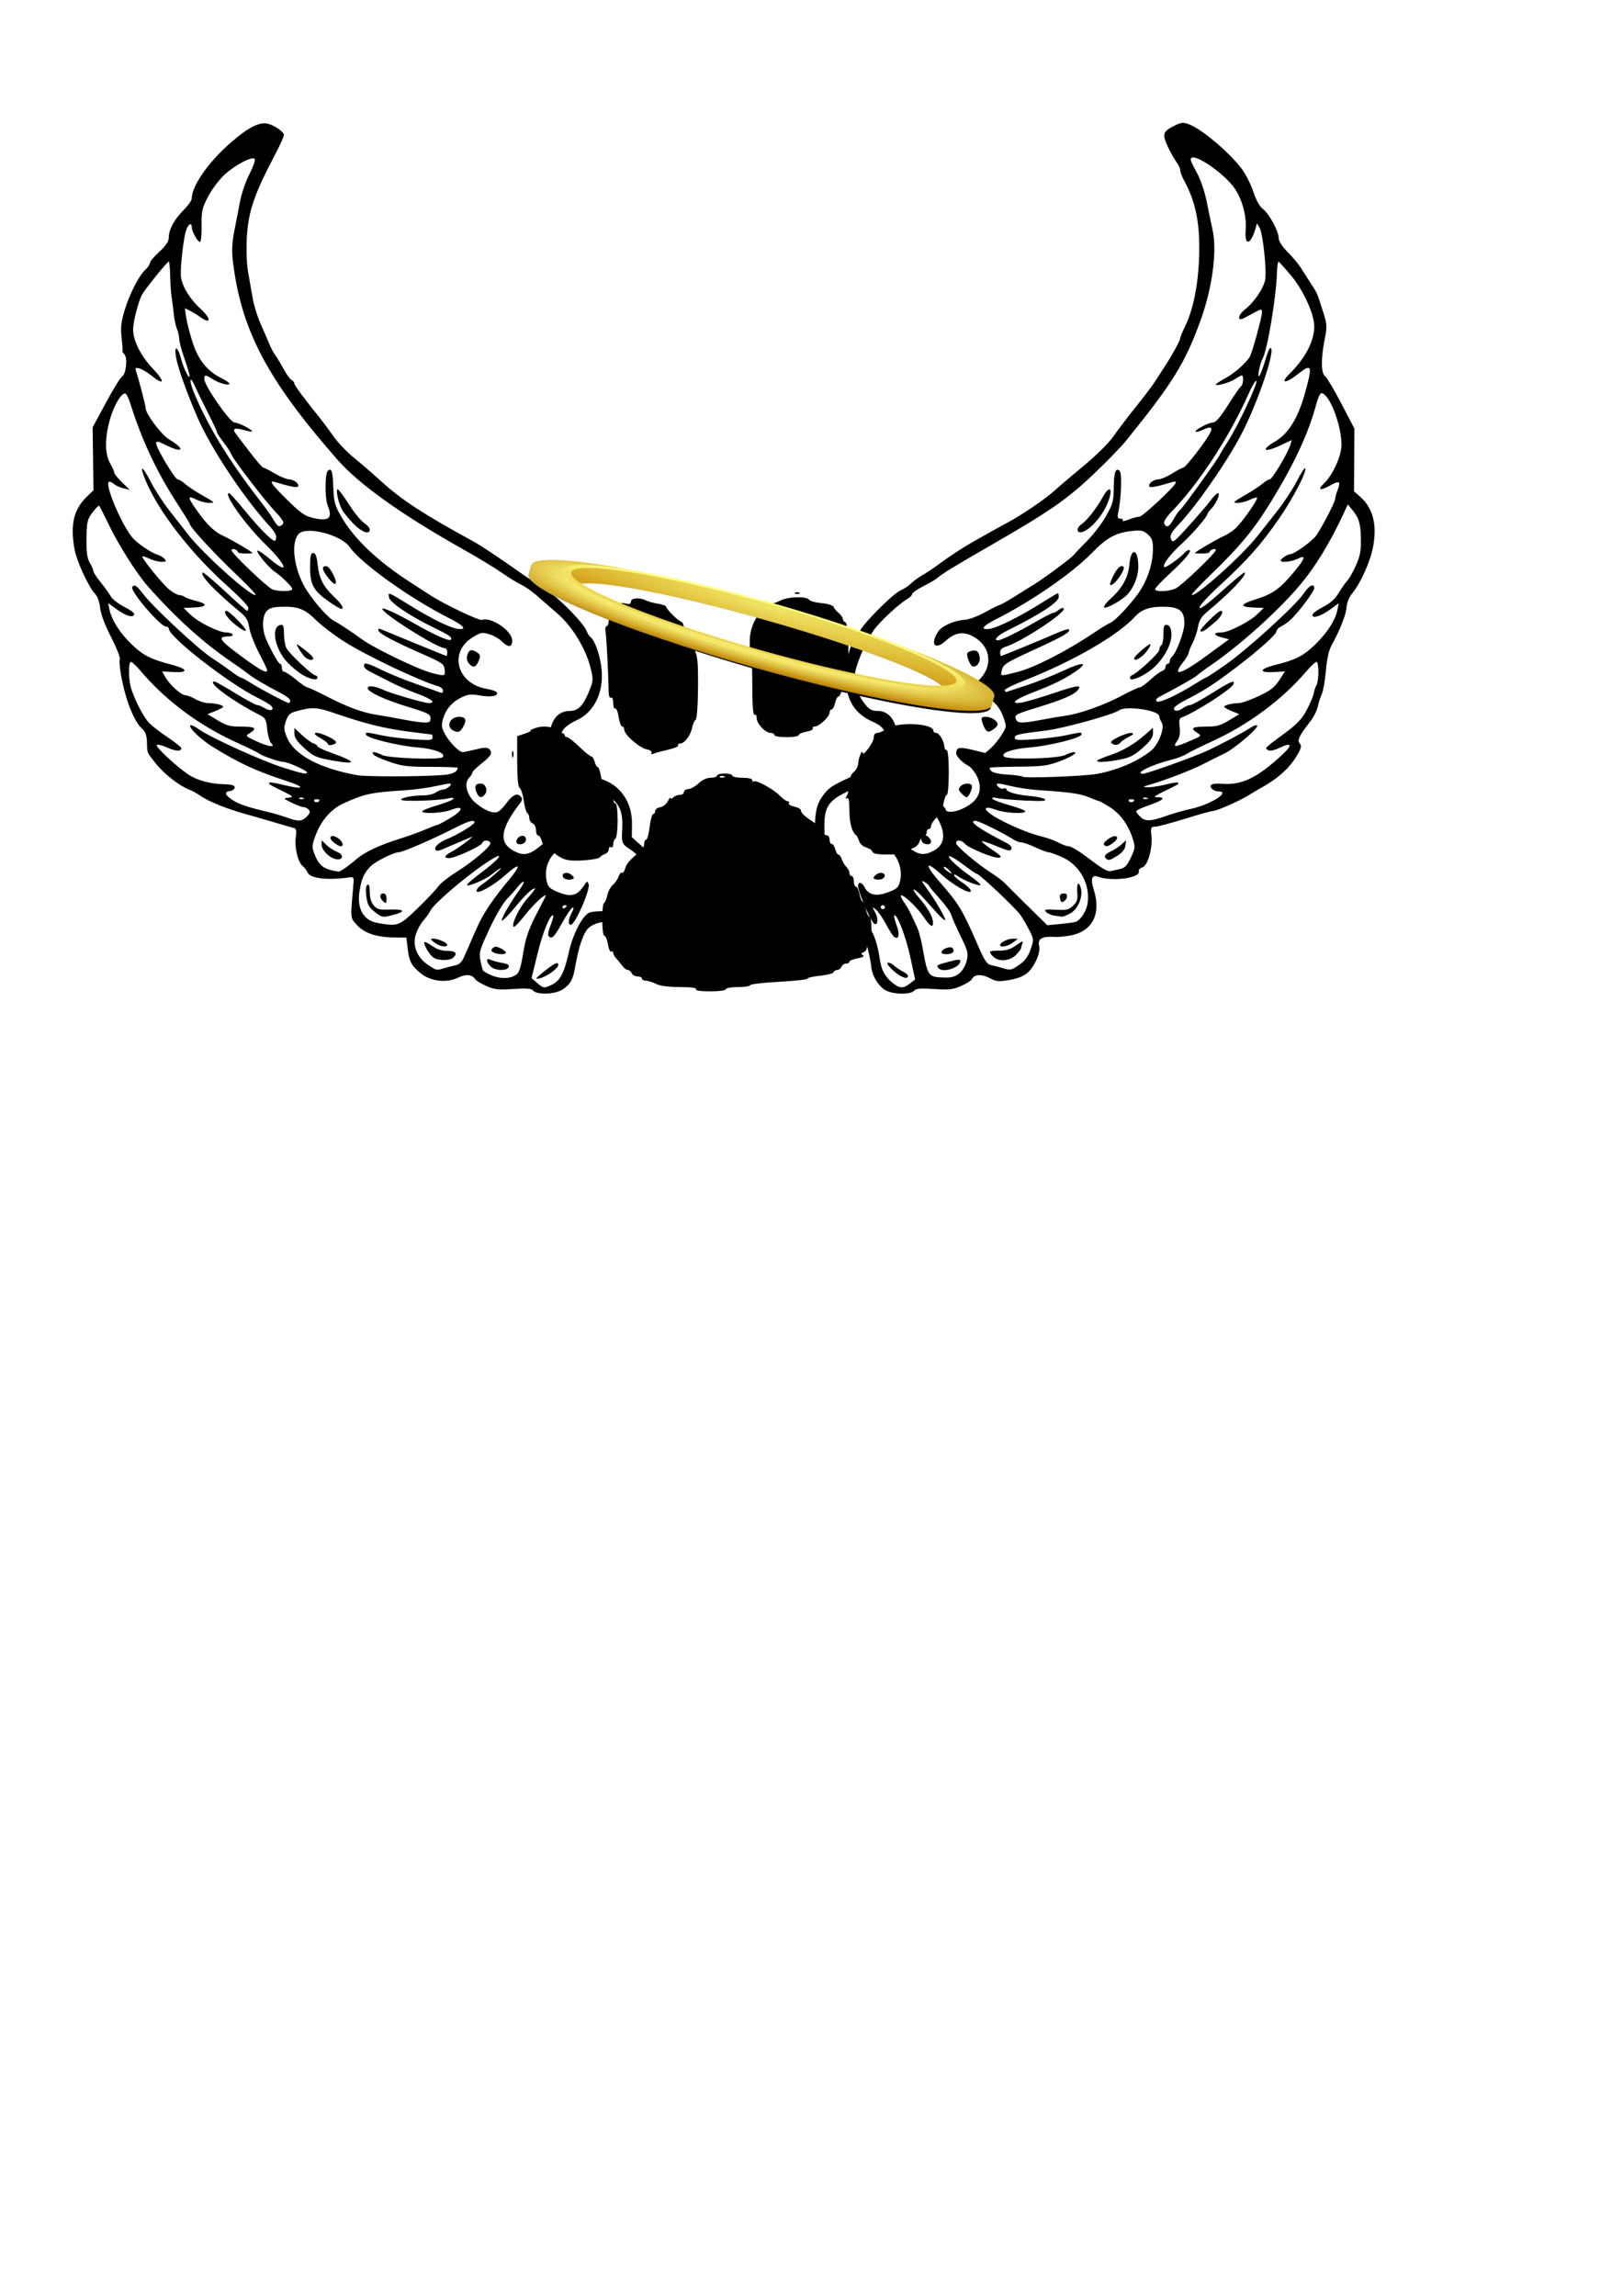 <?xml version="1.0"?><svg width="793.701" height="1122.52" xmlns="http://www.w3.org/2000/svg" xmlns:xlink="http://www.w3.org/1999/xlink">
 <title>animal angel</title>
 <defs>
  <symbol id="svg_5" height="1052.362" width="744.094">

   <g id="svg_2">
    <path fill="#000000" id="svg_3" d="m273.9,536.756c0.866,-1.401 -5.044,-2.208 -16.175,-2.208c-11.264,0 -19.801,-1.18 -23.863,-3.298c-3.478,-1.814 -8.062,-3.304 -10.187,-3.311c-2.125,-0.008 -3.863,-1.007 -3.863,-2.221c0,-1.214 -2.018,-2.208 -4.485,-2.208c-2.467,0 -5.056,-1.49 -5.755,-3.311c-0.699,-1.821 -2.435,-3.312 -3.859,-3.312c-1.423,0 -4.049,-2.109 -5.835,-4.686c-1.786,-2.577 -4.489,-5.983 -6.006,-7.569c-1.518,-1.586 -2.76,-4.006 -2.76,-5.379c0,-1.373 -0.869,-1.958 -1.932,-1.302c-1.063,0.657 -2.564,-2.762 -3.338,-7.597c-0.773,-4.835 -2.387,-8.79 -3.587,-8.79c-2.701,0 -2.947,-32.381 -0.259,-34.042c1.057,-0.654 2.549,-4.323 3.316,-8.154c0.766,-3.831 3.236,-8.571 5.488,-10.532c2.252,-1.962 4.806,-5.817 5.674,-8.566c0.868,-2.75 2.395,-4.495 3.392,-3.879c0.997,0.616 2.456,-1.441 3.242,-4.571c1.247,-4.97 4.701,-8.951 16.152,-18.614c1.518,-1.281 2.76,-4.277 2.76,-6.657c0,-2.381 0.896,-4.328 1.991,-4.328c1.095,0 2.683,-5.961 3.528,-13.246c0.846,-7.285 2.433,-13.246 3.528,-13.246c1.095,0 1.991,-1.421 1.991,-3.158c0,-1.737 2.21,-3.475 4.912,-3.863c2.702,-0.388 6.164,-3.189 7.694,-6.225c1.53,-3.036 2.797,-4.575 2.815,-3.422c0.018,1.153 1.225,0.905 2.682,-0.552c1.457,-1.457 4.437,-2.649 6.623,-2.649c2.186,0 3.974,-1.279 3.974,-2.842c0,-1.563 2.067,-2.997 4.592,-3.188c2.526,-0.19 7.132,-2.885 10.236,-5.989c3.425,-3.425 8.128,-5.643 11.965,-5.643c3.477,0 6.322,-0.993 6.322,-2.208c0,-1.214 3.477,-2.208 7.727,-2.208c4.25,0 7.727,0.993 7.727,2.208c0,1.214 4.471,2.208 9.934,2.208c6.097,0 9.934,0.995 9.934,2.576c0,1.417 0.621,1.955 1.379,1.197c2.037,-2.037 20.008,8.085 26.181,14.745c2.939,3.172 6.444,5.767 7.788,5.767c1.344,0 1.879,0.913 1.19,2.028c-0.689,1.115 1.736,2.685 5.389,3.487c3.653,0.802 6.642,2.444 6.642,3.649c0,2.747 3.783,6.552 11.59,11.658c3.339,2.184 6.071,4.92 6.071,6.082c0,2.85 5.737,8.419 8.673,8.419c1.301,0 2.365,1.987 2.365,4.415c0,2.428 0.975,4.415 2.166,4.415c1.191,0 2.789,2.484 3.551,5.519c0.762,3.036 2.204,5.519 3.205,5.519c1.001,0 2.514,2.189 3.363,4.864c0.849,2.675 2.903,6.223 4.564,7.885c1.661,1.661 3.02,4.439 3.02,6.174c0,1.735 0.993,3.154 2.208,3.154c1.214,0 2.208,2.484 2.208,5.519c0,3.036 0.948,5.519 2.108,5.519c1.159,0 2.76,3.477 3.557,7.727c0.797,4.25 2.222,7.727 3.166,7.727c0.944,0 2.369,3.477 3.166,7.727c0.797,4.25 2.398,7.727 3.557,7.727c1.159,0 2.108,5.961 2.108,13.246c0,7.359 -0.981,13.246 -2.208,13.246c-1.214,0 -2.208,2.018 -2.208,4.485c0,2.467 -1.573,5.088 -3.497,5.826c-2.677,1.027 -2.842,1.746 -0.705,3.067c1.793,1.108 -0.116,2.271 -5.334,3.25c-4.469,0.838 -8.126,2.407 -8.126,3.486c0,1.079 -1.521,1.962 -3.381,1.962c-1.859,0 -3.953,1.49 -4.652,3.311c-0.699,1.821 -2.572,3.311 -4.162,3.311c-1.59,0 -3.238,1.041 -3.663,2.314c-0.424,1.273 -6.468,2.902 -13.43,3.62c-6.962,0.719 -12.659,2.071 -12.659,3.005c0,0.934 -12.915,2.413 -28.7,3.286c-15.785,0.873 -28.7,2.453 -28.7,3.512c0,1.058 -5.464,1.924 -12.142,1.924c-6.678,0 -12.142,0.993 -12.142,2.208c0,1.263 -6.666,2.208 -15.584,2.208c-9.827,0 -15.08,-0.816 -14.219,-2.208zm28.01,-220.066c-1.594,-0.638 -3.498,-0.559 -4.231,0.174c-0.734,0.734 0.57,1.255 2.898,1.16c2.572,-0.106 3.095,-0.629 1.334,-1.334zm-162.639,84.289c-3.622,-1.968 -8.38,-5.503 -10.572,-7.857c-2.193,-2.354 -4.834,-4.279 -5.869,-4.279c-1.035,0 -2.506,-2.484 -3.268,-5.519c-0.762,-3.036 -2.36,-5.519 -3.551,-5.519c-1.191,0 -2.166,-2.515 -2.166,-5.588c0,-3.074 -1.49,-6.16 -3.311,-6.859c-1.821,-0.699 -3.311,-3.093 -3.311,-5.32c0,-2.227 -0.9,-4.605 -2.001,-5.285c-1.1,-0.68 -2.711,-6.451 -3.579,-12.824c-0.868,-6.373 -2.699,-12.296 -4.07,-13.161c-1.621,-1.023 -2.492,-10.663 -2.492,-27.583l0,-26.01l7.727,-2.647c4.25,-1.456 6.733,-2.76 5.519,-2.897c-1.214,-0.137 1.269,-1.489 5.519,-3.004c7.89,-2.813 19.869,-0.872 19.869,3.22c0,1.095 1.987,1.992 4.415,1.992c2.428,0 4.415,0.993 4.415,2.208c0,1.214 1.072,2.208 2.382,2.208c1.31,0 6.852,4.471 12.316,9.934c5.464,5.464 10.831,9.934 11.926,9.934c1.095,0 2.615,2.484 3.377,5.519c0.762,3.036 2.144,5.519 3.071,5.519c0.927,0 2.322,3.974 3.098,8.831c0.777,4.857 2.375,8.831 3.552,8.831c1.177,0 2.763,2.484 3.525,5.519c0.762,3.036 2.271,5.519 3.354,5.519c1.083,0 1.968,1.987 1.968,4.415c0,2.428 0.993,4.415 2.208,4.415c1.286,0 2.208,7.315 2.208,17.531c0,9.642 -0.993,18.145 -2.208,18.895c-1.214,0.75 -2.208,3.351 -2.208,5.78c0,2.428 -0.993,3.801 -2.208,3.051c-1.214,-0.75 -2.208,0.216 -2.208,2.147c0,1.931 -1.739,4.152 -3.863,4.936c-2.125,0.784 -4.496,2.368 -5.269,3.519c-0.773,1.151 -8.224,2.524 -16.557,3.05c-11.225,0.709 -16.859,0.03 -21.738,-2.621zm311.013,-6.418c-0.657,-1.712 -3.54,-3.701 -6.407,-4.42c-2.867,-0.719 -5.909,-3.541 -6.761,-6.27c-0.852,-2.729 -2.16,-5.459 -2.907,-6.066c-4.401,-3.577 -6.877,-12.753 -6.877,-25.488c0,-9.989 -0.757,-14.042 -2.428,-13.009c-1.765,1.091 -1.765,0.263 0,-3.036c1.335,-2.495 2.428,-8.089 2.428,-12.43c0,-5.162 1.528,-9.202 4.415,-11.674c2.428,-2.079 4.431,-6.292 4.449,-9.361c0.03,-4.882 4.26,-15.034 4.348,-10.434c0.085,4.469 11.072,-10.751 11.072,-15.338c0,-3.286 1.295,-5.197 3.523,-5.197c1.937,0 6.328,-1.997 9.756,-4.439c10.23,-7.284 46.328,-5.589 46.328,2.177c0,1.244 1.331,2.262 2.957,2.262c3.09,0 8.081,8.927 8.081,14.454c0,1.764 0.993,3.208 2.208,3.208c1.332,0 2.208,9.199 2.208,23.18c0,12.749 -0.867,23.18 -1.926,23.18c-1.059,0 -2.572,4.042 -3.362,8.981c-0.821,5.134 -3.779,11.324 -6.905,14.45c-3.008,3.008 -5.469,6.914 -5.469,8.68c0,1.766 -0.993,3.211 -2.208,3.211c-1.214,0 -2.208,1.521 -2.208,3.381c0,1.859 -1.392,3.915 -3.094,4.568c-1.702,0.653 -3.595,3.103 -4.207,5.444c-0.612,2.341 -3.442,5.19 -6.289,6.33c-3.06,1.226 -3.822,2.194 -1.864,2.369c9.287,0.828 -7.399,4.108 -21.594,4.245c-11.904,0.115 -16.385,-0.652 -17.269,-2.957zm-360.375,-100.648c0,-3.036 0.501,-4.277 1.114,-2.76c0.612,1.518 0.612,4.001 0,5.519c-0.612,1.518 -1.114,0.276 -1.114,-2.76zm139.44,-1.564c0.821,-1.329 -1.242,-2.848 -4.847,-3.569c-7.153,-1.431 -22.351,-15.177 -22.351,-20.216c0,-1.843 -0.933,-3.35 -2.072,-3.35c-1.14,0 -2.741,-4.46 -3.559,-9.912c-0.818,-5.452 -2.369,-9.367 -3.447,-8.7c-1.078,0.666 -1.96,-1.886 -1.96,-5.672c0,-4.027 -0.916,-6.317 -2.208,-5.519c-1.292,0.799 -2.271,-1.664 -2.36,-5.941c-0.476,-22.841 -2.162,-56.702 -3.084,-61.945c-0.588,-3.339 -0.1,-6.071 1.084,-6.071c1.184,0 2.152,-3.039 2.152,-6.753c0,-3.94 0.92,-6.185 2.208,-5.389c1.214,0.75 2.208,-0.184 2.208,-2.077c0,-1.893 1.49,-3.442 3.311,-3.442c1.821,0 3.311,-1.598 3.311,-3.551c0,-2.685 1.346,-3.213 5.519,-2.166c4.073,1.022 5.519,0.506 5.519,-1.968c0,-3.819 8.862,-4.571 14.932,-1.266c2.108,1.148 7.559,2.683 12.112,3.412c4.553,0.728 8.279,2.196 8.279,3.262c0,2.418 12.952,15.523 15.341,15.523c0.966,0 2.378,3.89 3.138,8.645c0.76,4.755 2.129,8.977 3.042,9.383c0.913,0.405 3.646,4.647 6.075,9.427c3.843,7.564 4.39,12.811 4.217,40.493c-0.116,18.594 -1.118,32.406 -2.412,33.256c-1.218,0.799 -2.831,4.628 -3.586,8.51c-1.55,7.972 -7.659,16.123 -12.085,16.123c-1.623,0 -2.437,0.832 -1.808,1.849c0.629,1.017 -3.535,2.934 -9.252,4.26c-5.717,1.326 -12.297,3.146 -14.621,4.045c-2.729,1.055 -3.719,0.815 -2.795,-0.68zm122.923,-18.305c0,-1.214 -1.739,-2.225 -3.863,-2.246c-5.304,-0.052 -13.798,-9.474 -13.798,-15.305c0,-2.633 -0.993,-4.172 -2.208,-3.422c-1.434,0.886 -2.208,-10.157 -2.208,-31.513c0,-18.082 -0.685,-33.563 -1.523,-34.401c-0.838,-0.838 -1.254,-6.716 -0.924,-13.062c0.621,-11.961 7.188,-25.888 12.208,-25.888c1.527,0 3.967,-2.612 5.422,-5.804c1.455,-3.192 3.213,-5.236 3.908,-4.541c0.695,0.695 4.606,-0.528 8.691,-2.717c8.026,-4.302 26.729,-4.822 29.259,-0.815c0.805,1.275 6.387,2.803 12.406,3.396c6.019,0.593 11.355,2.313 11.858,3.823c0.503,1.51 2.781,4.343 5.063,6.296c2.281,1.953 4.148,4.738 4.148,6.188c0,1.45 1.217,3.042 2.704,3.538c3.737,1.246 3.955,60.737 0.231,63.039c-1.421,0.879 -3.268,4.32 -4.103,7.647c-0.835,3.327 -2.325,6.049 -3.311,6.049c-0.986,0 -2.448,2.98 -3.248,6.623c-0.8,3.643 -2.369,6.623 -3.487,6.623c-1.118,0 -2.032,1.538 -2.032,3.417c0,4.159 -10.481,14.244 -14.802,14.244c-1.716,0 -2.573,0.885 -1.905,1.966c0.668,1.081 -2.254,2.616 -6.493,3.411c-4.239,0.795 -7.707,2.394 -7.707,3.554c0,1.159 -5.464,2.108 -12.142,2.108c-6.678,0 -12.142,-0.993 -12.142,-2.208zm20.467,-147.039c0.734,-0.734 2.638,-0.812 4.231,-0.174c1.761,0.705 1.238,1.228 -1.334,1.334c-2.327,0.096 -3.631,-0.426 -2.898,-1.16z"/>
   </g>
  </symbol>
  <symbol id="svg_32" height="165" width="250" xmlns:xlink="http://www.w3.org/1999/xlink">
   <defs>
    <filter height="1.341" y="-0.171" width="1.185" x="-0.093" id="svg_18">
     <feGaussianBlur id="svg_31" stdDeviation="8.984"/>
    </filter>
    <linearGradient id="svg_26">
     <stop stop-color="#f4e86c" id="svg_30" offset="0"/>
     <stop stop-color="#f4e86c" offset="0.66" id="svg_29"/>
     <stop stop-color="#d8b436" offset="0.837" id="svg_28"/>
     <stop stop-color="#bc8000" id="svg_27" offset="1"/>
    </linearGradient>
    <radialGradient gradientUnits="userSpaceOnUse" gradientTransform="matrix(-7.214104e-8,0.704,-1.224,-1.2542279e-7,1198.8,112.873)" r="113.969" fy="619.104" fx="260.426" cy="619.104" cx="260.426" id="svg_16" xlink:href="#svg_26"/>
    <linearGradient id="svg_23">
     <stop stop-color="#f0e464" id="svg_25" offset="0"/>
     <stop stop-color="#d4a41c" id="svg_24" offset="1"/>
    </linearGradient>
    <radialGradient gradientUnits="userSpaceOnUse" gradientTransform="matrix(1.644,1.3104632e-6,-4.4900502e-8,0.659,36.12,-92.319)" r="96.875" fy="509.161" fx="248.686" cy="509.161" cx="248.686" id="svg_14" xlink:href="#svg_23"/>
    <linearGradient id="svg_20">
     <stop stop-color="#fcfc80" id="svg_22" offset="0"/>
     <stop stop-color="#ecd450" id="svg_21" offset="1"/>
    </linearGradient>
    <linearGradient gradientUnits="userSpaceOnUse" y2="324.882" x2="247.371" y1="240.206" x1="247.371" id="svg_12" xlink:href="#svg_20"/>
   </defs>
   <g transform="translate(-328.888,-230.578)" id="svg_10">
    <path fill="none" fill-rule="evenodd" stroke="#000000" stroke-width="5" marker-start="none" marker-mid="none" stroke-miterlimit="4" stroke-dashoffset="0" filter="url(#svg_18)" transform="matrix(0.931,0,0,0.904,217.163,60.935)" id="svg_17" d="m364.279,288.654a113.97,60.713 0 1 1 -227.941,0a113.97,60.713 0 1 1 227.941,0z"/>
    <path fill="url(#svg_16)" fill-rule="evenodd" stroke-width="5" marker-start="none" marker-mid="none" stroke-miterlimit="4" stroke-dashoffset="0" d="m414.951,237.262c-48.395,7.014 -84.062,30.539 -84.062,58.531l0,20c0,33.514 51.057,60.719 113.969,60.719c62.912,0 113.969,-27.205 113.969,-60.719l0,-20c0,-28.01 -35.715,-51.534 -84.156,-58.531c2.667,0.464 5.314,0.949 7.875,1.531c2.897,0.658 5.723,1.386 8.469,2.188c2.745,0.801 5.423,1.69 8,2.625c2.577,0.935 5.045,1.94 7.438,3c2.393,1.06 4.714,2.167 6.906,3.344c2.192,1.177 4.275,2.403 6.25,3.688c1.975,1.285 3.821,2.616 5.562,4c1.742,1.384 3.383,2.839 4.875,4.312c1.492,1.474 2.836,2.976 4.062,4.531c1.226,1.556 2.306,3.153 3.25,4.781c0.944,1.628 1.761,3.308 2.406,5c0.646,1.692 1.138,3.408 1.469,5.156c0.331,1.748 0.5,3.518 0.5,5.312c0,1.794 -0.169,3.565 -0.5,5.312c-0.331,1.748 -0.823,3.464 -1.469,5.156c-0.646,1.692 -1.462,3.372 -2.406,5c-0.944,1.628 -2.024,3.194 -3.25,4.75c-0.564,0.716 -1.254,1.395 -1.875,2.094c-9.868,17.57 -45.237,30.594 -87.375,30.594c-42.138,-0 -77.507,-13.023 -87.375,-30.594c-0.621,-0.699 -1.311,-1.378 -1.875,-2.094c-1.226,-1.556 -2.337,-3.122 -3.281,-4.75c-0.944,-1.628 -1.729,-3.308 -2.375,-5c-0.646,-1.692 -1.138,-3.408 -1.469,-5.156c-0.331,-1.748 -0.5,-3.518 -0.5,-5.312c0,-1.794 0.169,-3.565 0.5,-5.312c0.331,-1.748 0.823,-3.464 1.469,-5.156c0.646,-1.692 1.431,-3.372 2.375,-5c0.944,-1.628 2.055,-3.226 3.281,-4.781c1.226,-1.556 2.571,-3.057 4.062,-4.531c1.492,-1.474 3.133,-2.929 4.875,-4.312c1.741,-1.384 3.588,-2.715 5.562,-4c1.975,-1.285 4.058,-2.511 6.25,-3.688c2.192,-1.177 4.482,-2.283 6.875,-3.344c2.393,-1.06 4.892,-2.065 7.469,-3c2.577,-0.935 5.255,-1.824 8,-2.625c2.745,-0.801 5.572,-1.529 8.469,-2.188c2.54,-0.577 5.136,-1.07 7.781,-1.531z" id="svg_15"/>
    <path fill="url(#svg_14)" fill-rule="evenodd" stroke-width="5" marker-start="none" marker-mid="none" stroke-miterlimit="4" stroke-dashoffset="0" d="m414.951,237.262c-2.645,0.461 -5.241,0.954 -7.781,1.531c-2.897,0.658 -5.724,1.386 -8.469,2.188c-2.745,0.801 -5.423,1.69 -8,2.625c-2.577,0.935 -5.076,1.94 -7.469,3c-2.393,1.06 -4.683,2.167 -6.875,3.344c-2.192,1.177 -4.275,2.403 -6.25,3.688c-1.975,1.285 -3.821,2.616 -5.562,4c-1.742,1.384 -3.383,2.839 -4.875,4.312c-1.492,1.474 -2.836,2.976 -4.062,4.531c-1.226,1.556 -2.337,3.153 -3.281,4.781c-0.944,1.628 -1.729,3.308 -2.375,5c-0.646,1.692 -1.138,3.408 -1.469,5.156c-0.331,1.748 -0.5,3.518 -0.5,5.312c0,1.794 0.169,3.565 0.5,5.312c0.331,1.748 0.823,3.464 1.469,5.156c0.646,1.692 1.431,3.372 2.375,5c0.944,1.628 2.055,3.194 3.281,4.75c0.564,0.716 1.254,1.395 1.875,2.094c-0.603,-1.074 -1.155,-2.144 -1.562,-3.25c7.084,-19.203 44.225,-33.844 88.938,-33.844c44.713,0 81.854,14.641 88.937,33.844c-0.408,1.106 -0.959,2.176 -1.562,3.25c0.621,-0.699 1.311,-1.378 1.875,-2.094c1.226,-1.556 2.306,-3.122 3.25,-4.75c0.944,-1.628 1.761,-3.308 2.406,-5c0.646,-1.692 1.138,-3.408 1.469,-5.156c0.331,-1.748 0.5,-3.518 0.5,-5.312c0,-1.794 -0.169,-3.565 -0.5,-5.312c-0.331,-1.748 -0.823,-3.464 -1.469,-5.156c-0.646,-1.692 -1.462,-3.372 -2.406,-5c-0.944,-1.628 -2.024,-3.226 -3.25,-4.781c-1.226,-1.556 -2.571,-3.057 -4.062,-4.531c-1.492,-1.474 -3.133,-2.929 -4.875,-4.312c-1.741,-1.384 -3.588,-2.715 -5.562,-4c-1.975,-1.285 -4.058,-2.511 -6.25,-3.688c-2.192,-1.177 -4.514,-2.283 -6.906,-3.344c-2.393,-1.06 -4.86,-2.065 -7.438,-3c-2.577,-0.935 -5.255,-1.824 -8,-2.625c-2.745,-0.801 -5.572,-1.529 -8.469,-2.188c-2.561,-0.582 -5.208,-1.067 -7.875,-1.531c-9.519,-1.375 -19.48,-2.188 -29.812,-2.188c-10.365,0 -20.36,0.804 -29.906,2.188z" id="svg_13"/>
    <path fill="none" fill-rule="evenodd" stroke="url(#svg_12)" stroke-width="5" marker-start="none" marker-mid="none" stroke-miterlimit="4" stroke-dashoffset="0" d="m364.279,288.654a113.97,60.713 0 1 1 -227.941,0a113.97,60.713 0 1 1 227.941,0z" id="svg_11" transform="matrix(0.85,0,0,0.857,232.088,39.432)"/>
   </g>
  </symbol>
 </defs>
 <g>
  <title>Layer 1</title>
  <path fill="black" id="path2206" d="m260.763,484.382c-0.971,-1.097 -3.021,-1.269 -9.782,-0.822c-7.373,0.487 -9.19,0.285 -13.169,-1.467c-2.539,-1.118 -4.991,-2.616 -5.449,-3.328c-1.526,-2.373 -4.45,-2.613 -8.464,-0.695c-5.59,2.672 -13.404,1.735 -18.159,-2.176c-4.572,-3.761 -5.644,-5.807 -6.375,-12.168l-0.609,-5.301l-5.633,-0.042c-8.789,-0.065 -14.972,-2.094 -18.56,-6.091c-3.361,-3.745 -3.255,-2.417 -1.661,-20.731c0.208,-2.394 -0.094,-2.83 -1.798,-2.593c-11.307,1.573 -19.481,0.59 -20.742,-2.494c-0.366,-0.896 -1.442,-2.276 -2.392,-3.068c-2.335,-1.947 -4.024,-9.168 -3.305,-14.134c0.434,-2.999 0.219,-4.147 -0.825,-4.394c-0.777,-0.184 -5.099,-1.43 -9.606,-2.77c-4.506,-1.34 -10.958,-3.2 -14.338,-4.135c-8.799,-2.433 -17.916,-6.109 -21.693,-8.747c-1.792,-1.252 -4.327,-2.669 -5.633,-3.149c-4.715,-1.735 -12.203,-7.543 -16.208,-12.571c-4.716,-5.922 -4.313,-4.959 -4.506,-10.753c-0.109,-3.257 -0.762,-5.061 -2.33,-6.429c-4.033,-3.52 -8.29,-14.435 -10.433,-26.751c-0.579,-3.325 -0.807,-6.644 -0.507,-7.375c0.3,-0.731 -1.631,-5.566 -4.289,-10.744c-3.026,-5.893 -5.019,-11.209 -5.328,-14.212c-0.281,-2.729 -1.296,-5.625 -2.353,-6.716c-3.234,-3.34 -9.169,-16.21 -10.203,-22.127c-2.119,-12.123 -0.358,-19.417 6.207,-25.708l3.097,-2.968l-0.209,-15.375l-0.209,-15.375l6.466,-11.993c3.556,-6.596 7.064,-12.324 7.794,-12.729c2.051,-1.136 2.997,-9.03 1.31,-10.934c-0.769,-0.868 -1.234,-1.619 -1.033,-1.67c0.201,-0.051 0.04,-2.935 -0.357,-6.41c-0.574,-5.023 -0.281,-7.775 1.431,-13.432c2.447,-8.085 6.951,-16.894 10.192,-19.93c1.207,-1.131 2.195,-2.614 2.195,-3.296c0,-0.682 2.074,-3.146 4.609,-5.477c3.182,-2.925 4.609,-5.03 4.609,-6.799c0,-3.978 2.602,-8.878 7.129,-13.426c2.275,-2.286 4.137,-4.922 4.137,-5.858c0,-6.203 8.279,-17.968 19.409,-27.579c8.369,-7.228 13.656,-9.888 17.757,-8.935c3.266,0.759 7.896,3.984 7.896,5.502c0,0.715 -1.772,4.679 -3.937,8.809c-10.755,20.514 -13.457,28.399 -14.206,41.455c-0.335,5.842 -0.074,12.783 0.633,16.79c0.662,3.757 1.698,9.637 2.301,13.067c0.604,3.43 2.368,9.043 3.921,12.473c1.553,3.43 3.426,7.747 4.162,9.594c0.736,1.847 2.12,4.437 3.074,5.757c0.955,1.319 2.778,4.341 4.051,6.716c1.273,2.375 2.947,4.663 3.718,5.085c0.772,0.422 1.403,1.228 1.403,1.792c0,0.885 4.544,7.007 13.061,17.598c1.269,1.578 4.034,5.319 6.145,8.313c2.11,2.994 6.602,7.678 9.982,10.41c3.38,2.731 9.487,8.013 13.572,11.737c9.662,8.809 20.491,15.863 44.399,28.919c4.078,2.227 11.521,7.172 23.96,15.919c4.506,3.169 10.267,7.045 12.802,8.613c5.855,3.623 17.827,15.967 19.102,19.696c0.36,1.053 1.213,2.349 1.895,2.878c2.192,1.702 4.745,9.337 5.338,15.966c1.013,11.324 -3.839,20.896 -12.536,24.725c-2.488,1.096 -5.287,3.084 -6.22,4.418c-2.303,3.293 -1.44,10.014 1.761,13.716c2.624,3.034 12.142,9.034 16.284,10.264c9.743,2.895 15.711,11.435 15.563,22.274l-0.086,6.32l4.905,4.429c5.658,5.109 7.737,8.492 8.759,14.251c0.637,3.589 1.392,4.514 6.01,7.356c6.572,4.046 13.987,10.576 13.987,12.319c0,0.721 -1.037,2.218 -2.304,3.328c-4.19,3.668 -15.651,3.733 -34.116,0.195c-7.861,-1.506 -14.779,-0.594 -18.232,2.404c-2.627,2.281 -4.953,8.942 -6.755,19.342c-1.059,6.114 -2.299,8.324 -6.084,10.85c-3.599,2.401 -12.468,2.77 -14.392,0.598zm9.205,-2.947c3.957,-1.917 5.949,-5.748 8.183,-15.736c2.133,-9.534 7.066,-18.767 10.488,-19.626c3.386,-0.85 10.561,-0.722 13.251,0.237c8.675,3.092 14.207,4.198 22.035,4.407c10.582,0.281 12.577,-0.105 12.577,-2.433c0,-2.551 -6.677,-8.235 -11.848,-10.085c-4.163,-1.489 -4.494,-1.877 -5.151,-6.035c-0.85,-5.383 -6.119,-13.427 -10.803,-16.494c-4.754,-3.112 -4.788,-3.196 -4.396,-10.858c0.478,-9.352 -2.205,-13.777 -10.559,-17.41c-10.702,-4.655 -18.131,-9.372 -21.763,-13.818c-3.361,-4.114 -3.577,-4.812 -3.463,-11.185c0.171,-9.602 3.764,-14.79 10.242,-14.79c4.01,0 6.581,-2.714 9.505,-10.036c1.874,-4.693 1.919,-5.519 0.59,-10.858c-2.384,-9.573 -8.923,-20.354 -16.158,-26.639c-3.491,-3.032 -8.19,-7.123 -10.443,-9.09c-2.253,-1.967 -5.71,-4.343 -7.681,-5.278c-1.971,-0.936 -6.119,-3.498 -9.217,-5.694c-3.098,-2.196 -11.624,-7.361 -18.946,-11.477c-30.025,-16.878 -50.807,-31.706 -61.448,-43.842c-34.69,-39.565 -47.387,-63.944 -51.236,-98.38c-0.42,-3.759 -0.106,-8.633 0.866,-13.432c0.839,-4.143 2.099,-10.631 2.799,-14.417c0.7,-3.786 2.782,-9.831 4.626,-13.432c1.844,-3.601 2.969,-6.921 2.499,-7.376c-1.351,-1.311 -9.639,3.076 -14.777,7.821c-2.577,2.38 -6.169,7.177 -7.981,10.66c-2.95,5.668 -3.284,7.164 -3.178,14.248c0.065,4.353 -0.285,7.915 -0.776,7.915c-1.121,0 -4.019,-5.155 -4.019,-7.148c0,-2.861 -1.978,-1.454 -2.968,2.111c-1.146,4.127 -2.552,16.496 -2.4,21.112c0.158,4.803 3.974,11.349 9.721,16.674c5.349,4.957 5.072,7.812 -0.374,3.852c-1.343,-0.977 -3.549,-2.322 -4.902,-2.99l-2.46,-1.214l0.683,4.666c0.375,2.566 1.821,8.121 3.213,12.345c2.782,8.443 7.184,13.833 14.09,17.252c2.108,1.043 3.832,2.239 3.832,2.657c0,1.16 -5.295,-0.295 -8.351,-2.295c-3.413,-2.233 -3.938,-2.226 -3.938,0.058c0,3.154 12.529,21.19 14.72,21.19c1.935,0 9.265,3.755 8.581,4.396c-0.199,0.187 -2.066,-0.151 -4.15,-0.75c-4.422,-1.271 -5.673,-0.599 -3.676,1.976c0.783,1.009 3.927,5.123 6.988,9.14c3.061,4.018 5.925,7.305 6.365,7.305c0.44,0 2.981,1.295 5.645,2.878c2.665,1.583 5.85,2.878 7.079,2.878c2.39,0 5.281,2.498 4.135,3.571c-0.596,0.558 -4.404,-0.224 -11.123,-2.286c-3.238,-0.993 -1.868,1.008 5.997,8.766c6.338,6.251 8.609,7.855 12.396,8.755c7.947,1.89 9.971,0.233 7.368,-6.031c-1.412,-3.397 -1.393,-15.6 0.026,-16.929c1.848,-1.732 2.459,0.102 2.744,8.234c0.244,6.96 0.711,8.664 3.877,14.149c6.294,10.904 17.855,21.872 33.904,32.163c2.816,1.806 6.964,4.5 9.217,5.987c6.8,4.488 24.241,12.843 25.708,12.316c4.481,-1.611 14.745,5.392 14.745,10.06c0,3.476 -1.893,3.617 -5.137,0.382c-1.332,-1.328 -4.134,-2.895 -6.226,-3.483c-3.473,-0.975 -4.185,-0.827 -8.163,1.695c-11.742,7.444 -7.309,22.779 7.259,25.109c2.434,0.389 4.602,1.205 4.818,1.812c0.619,1.74 -2.97,2.317 -8.446,1.358c-4.163,-0.729 -5.675,-0.569 -8.807,0.927c-4.687,2.24 -7.741,5.788 -9.124,10.598c-0.883,3.072 -0.729,4.299 0.918,7.323c2.202,4.043 6.968,8.891 8.725,8.873c0.627,-0.006 3.52,-0.605 6.428,-1.33c3.806,-0.949 5.6,-1.027 6.401,-0.276c1.967,1.842 1.213,3.364 -3.496,7.051c-2.535,1.985 -4.609,4.023 -4.609,4.53c0,0.506 -0.737,1.683 -1.637,2.615c-2.66,2.754 -1.019,8.791 3.372,12.403c4.161,3.423 8.055,5.031 10.434,4.309c0.911,-0.276 2.77,-2.038 4.131,-3.913c3.192,-4.401 5.605,-5.651 7.273,-3.768c1.006,1.136 0.924,1.849 -0.415,3.578c-9.354,12.077 -10.367,18.842 -3.415,22.813c5.154,2.944 8.071,2.433 13.838,-2.425c2.819,-2.375 5.351,-4.317 5.626,-4.317c0.275,0 1.271,1.102 2.213,2.449c1.661,2.375 1.619,2.549 -1.368,5.736c-3.462,3.694 -4.766,8.384 -3.747,13.475c0.57,2.849 1.415,3.74 4.979,5.256c7.043,2.995 9.976,2.245 13.663,-3.494c1.079,-1.68 1.238,-1.697 1.883,-0.203c1.052,2.439 -6.602,19.955 -8.72,19.955c-1.462,0 -1.206,-2.961 0.525,-6.07c0.933,-1.675 1.071,-2.575 0.363,-2.354c-0.631,0.197 -2.811,3.356 -4.845,7.02c-4.037,7.273 -5.217,8.521 -6.722,7.11c-0.642,-0.601 -0.369,-2.509 0.77,-5.387c0.97,-2.451 1.581,-4.628 1.358,-4.837c-1.305,-1.223 -4.99,7.616 -7.61,18.256l-3.029,12.299l2.685,2.332c3.159,2.744 3.428,2.776 7.348,0.877zm-4.642,-5.832c5.674,-4.627 7.681,-5.628 7.681,-3.829c0,1.745 -5.724,5.852 -9.217,6.612c-2.236,0.487 -2.042,0.135 1.536,-2.784zm10.186,-46.525c-1.288,-1.952 1.265,-3.118 3.547,-1.62c1.17,0.768 1.824,1.681 1.452,2.03c-1.066,0.999 -4.241,0.739 -4.999,-0.41zm-22.988,-17.549c0,-1.888 2.4,-3.499 3.91,-2.624c0.704,0.408 0.985,1.462 0.624,2.344c-0.788,1.925 -4.534,2.157 -4.534,0.281zm-19.491,-24.184c-1.192,-2.937 -0.556,-4.237 2.072,-4.237c2.378,0 3.682,3.442 2.016,5.323c-1.795,2.026 -2.95,1.719 -4.088,-1.086zm-11.489,-30.22c-3.565,-1.942 -1.47,-6.637 2.961,-6.637c3.116,0 3.815,1.412 2.218,4.483c-1.567,3.012 -2.723,3.493 -5.179,2.155zm8.024,-32.452c-1.174,-1.215 -1.508,-2.584 -1.05,-4.295c0.742,-2.769 2.201,-3.149 4.924,-1.284c1.442,0.988 1.592,1.72 0.771,3.745c-1.401,3.452 -2.618,3.932 -4.645,1.834zm-56.709,-68.58c-2.277,-2.314 -4.809,-5.444 -5.626,-6.956c-1.811,-3.35 -3.185,-9.954 -2.062,-9.917c0.448,0.015 2.888,3.298 5.423,7.295c2.535,3.997 5.876,8.116 7.425,9.153c1.549,1.037 2.816,2.504 2.816,3.259c0,2.693 -3.901,1.307 -7.976,-2.834zm78.588,221.067c2.467,-1.237 3.064,-2.846 4.64,-12.499c0.965,-5.909 2.561,-10.533 5.797,-16.79c2.456,-4.749 4.635,-9.002 4.841,-9.45c1.234,-2.68 -5.481,3.293 -9.573,8.515c-2.677,3.416 -5.252,6.211 -5.723,6.211c-1.94,0 2.288,-9.179 6.26,-13.592c2.351,-2.612 4.109,-4.903 3.907,-5.091c-0.642,-0.597 -4.346,2.707 -8.039,7.169c-4.789,5.787 -8.203,9.261 -8.203,8.347c0,-1.384 4.305,-8.781 8.487,-14.583c3.674,-5.097 2.599,-5.892 -1.298,-0.959c-0.834,1.055 -2.989,3.447 -4.789,5.314c-1.8,1.868 -5.605,8.414 -8.455,14.547c-4.802,10.332 -5.117,11.478 -4.296,15.598c0.488,2.445 1.057,4.569 1.266,4.72c4.89,3.529 11.125,4.574 15.176,2.543zm-11.566,-4.66c-2.304,-2.385 -2.245,-4.336 0.097,-3.203c0.986,0.477 3.499,1.155 5.586,1.508c2.757,0.466 3.637,1.025 3.219,2.045c-0.827,2.018 -6.843,1.781 -8.902,-0.351zm1.386,-6.855c-1.203,-0.713 -1.262,-1.154 -0.277,-2.077c0.985,-0.923 1.799,-0.897 3.832,0.122c1.42,0.712 2.581,1.653 2.581,2.091c0,1.08 -4.242,0.985 -6.136,-0.137zm-23.972,7.73c1.633,-0.484 4.121,-1.115 5.53,-1.402c1.669,-0.34 3.036,-1.621 3.926,-3.677c0.751,-1.736 1.764,-4.019 2.25,-5.075c0.486,-1.055 2.286,-5.157 4,-9.115c3.135,-7.239 8.022,-14.55 16.339,-24.442c2.473,-2.942 4.191,-5.636 3.817,-5.986c-0.374,-0.351 -2.859,1.333 -5.521,3.741c-6.046,5.469 -14.57,10.254 -14.57,8.18c0,-0.781 1.037,-2.077 2.304,-2.881c1.267,-0.804 4.378,-3.284 6.913,-5.512c4.469,-3.929 3.139,-3.583 -2.048,0.533c-2.977,2.362 -11.033,5.798 -11.834,5.048c-0.301,-0.282 2.353,-2.677 5.899,-5.322c12.393,-9.245 13.325,-12.53 1.124,-3.967c-10.083,7.077 -23.181,18.475 -24.871,21.643c-0.801,1.502 -2.436,3.81 -3.633,5.129c-1.197,1.319 -2.785,4.219 -3.53,6.444c-1.836,5.486 0.487,11.415 5.882,15.011c4.322,2.881 4.057,2.827 8.022,1.651zm-4.968,-4.953c-1.844,-1.006 -4.865,-5.725 -4.865,-7.6c0,-0.581 1.624,0.104 3.608,1.522c2.518,1.799 4.839,2.578 7.681,2.578c4.15,0 5.166,1.209 2.844,3.384c-1.489,1.395 -6.802,1.461 -9.268,0.115zm0.113,-7.567c-1.974,-1.541 -2.098,-1.893 -0.674,-1.919c2.287,-0.042 6.961,1.973 6.961,3c0,1.486 -3.845,0.824 -6.287,-1.082zm-8.397,-16.582c4.516,-4.353 9.058,-9.144 10.093,-10.646c1.036,-1.502 4.912,-4.632 8.614,-6.957c8.992,-5.646 17.924,-13.335 17.044,-14.67c-0.967,-1.466 -3.324,-1.344 -3.958,0.205c-0.638,1.558 -13.355,7.362 -16.13,7.362c-2.96,0 -2.438,-1.258 1.326,-3.198c2.948,-1.519 12.045,-8.353 9.473,-7.117c-0.563,0.271 -3.328,1.448 -6.145,2.617c-2.816,1.169 -6.384,2.696 -7.928,3.394c-1.724,0.779 -3.042,0.913 -3.417,0.346c-0.914,-1.386 1.679,-3.841 5.712,-5.407c4.685,-1.819 13.314,-7.047 13.314,-8.067c0,-1.539 -2.823,-0.768 -9.32,2.542c-11.334,5.776 -25.712,12.006 -27.741,12.02c-2.418,0.017 -11.536,4.577 -13.731,6.867c-3.282,3.424 -4.357,5.805 -5.396,11.948c-1.455,8.601 1.783,14.49 8.649,15.73c10.07,1.818 10.634,1.616 19.541,-6.97zm-20.981,1.439c-2.706,-2.146 -3.439,-3.554 -3.928,-7.546c-0.388,-3.169 -0.194,-5.143 0.549,-5.573c0.785,-0.455 1.15,0.689 1.15,3.602c0,2.752 0.686,5.061 1.931,6.502c1.69,1.955 2.722,2.208 8.254,2.024c6.938,-0.231 7.548,1.004 1.299,2.63c-5.275,1.372 -5.513,1.33 -9.256,-1.638zm4.121,-5.229c-1.709,-1.601 -1.536,-3.646 0.307,-3.646c0.956,0 1.536,0.906 1.536,2.399c0,2.735 -0.148,2.835 -1.843,1.247zm89.919,2.534c0,-0.233 -0.461,-0.423 -1.024,-0.423c-0.563,0 -1.024,0.457 -1.024,1.016c0,0.559 0.461,0.749 1.024,0.423c0.563,-0.326 1.024,-0.783 1.024,-1.016zm-107.928,-18.872c1.625,-1.176 3.565,-2.689 4.311,-3.361c4.583,-4.131 11.33,-7.348 23.222,-11.071c3.38,-1.058 8.536,-2.944 11.458,-4.19c2.922,-1.246 5.594,-2.266 5.938,-2.266c0.344,0 3.197,-1.542 6.341,-3.426c6.396,-3.833 6.417,-6.291 0.032,-3.792c-3.93,1.538 -14.04,2.021 -14.04,0.671c0,-0.435 3.456,-1.806 7.681,-3.047c4.225,-1.241 7.681,-2.663 7.681,-3.159c0,-0.502 -1.023,-0.594 -2.304,-0.208c-3.865,1.165 -23.299,1.768 -23.299,0.723c0,-1.046 5.71,-2.126 11.326,-2.143c2.005,-0.006 4.539,-0.644 5.633,-1.419c1.093,-0.775 2.738,-1.422 3.655,-1.439c1.844,-0.034 4.938,-2.909 3.131,-2.909c-0.597,0 -3.995,0.628 -7.55,1.395c-3.555,0.767 -10.151,1.632 -14.657,1.921c-16.555,1.063 -19.699,1.749 -30.134,6.57c-5.382,2.487 -10.224,7.875 -12.769,14.212c-2.217,5.519 -2.382,6.732 -1.313,9.646c2.393,6.522 4.502,8.152 12.074,9.333c0.346,0.054 1.96,-0.864 3.584,-2.04zm-5.751,-4.3c-2.982,-1.013 -6.145,-4.478 -6.145,-6.731l0,-2.281l2.304,2.237c1.267,1.23 3.608,2.77 5.201,3.421c4.006,1.638 2.744,4.748 -1.361,3.354zm-0.05,-7.798c-3.185,-2.416 -1.765,-4.523 1.639,-2.433c2.424,1.488 3.454,4.196 1.596,4.196c-0.501,0 -1.957,-0.794 -3.235,-1.764zm-13.323,-12.79c1.561,-1.57 1.792,-2.395 0.939,-3.358c-0.622,-0.702 -1.784,-1.277 -2.583,-1.277c-0.798,0 -3.392,-0.964 -5.763,-2.142c-4.227,-2.1 -4.256,-2.149 -1.481,-2.464c2.611,-0.296 2.373,-0.548 -3.072,-3.25c-6.665,-3.306 -6.94,-3.486 -6.282,-4.102c0.261,-0.244 2.988,0.182 6.059,0.948c10.917,2.722 12.248,1.502 2.001,-1.834c-14.348,-4.671 -22.825,-8.573 -35.333,-16.262c-6.258,-3.847 -12.544,-9.832 -11.427,-10.879c0.34,-0.318 2.225,0.57 4.19,1.974c5.619,4.015 30.856,15.472 41.272,18.737c9.928,3.112 11.539,3.424 11.539,2.239c0,-0.863 -9.414,-5.025 -11.411,-5.045c-2.069,-0.021 -10.388,-2.856 -11.956,-4.075c-0.75,-0.583 -5.362,-2.862 -10.249,-5.064c-19.086,-8.599 -35.33,-20.678 -48.116,-35.779c-1.862,-2.2 -3.821,-3.999 -4.353,-3.999c-1.354,0 -1.207,9.239 0.214,13.364c2.312,6.713 6.204,14.021 8.892,16.695c1.501,1.493 5.61,4.645 9.13,7.004c3.52,2.359 6.401,4.663 6.401,5.12c0,1.713 -2.698,1.598 -6.89,-0.295c-2.382,-1.075 -4.675,-1.632 -5.096,-1.237c-0.81,0.759 8.955,9.932 15.13,14.213c4.328,3.001 10.78,4.798 17.852,4.973c3.809,0.094 5.121,0.496 5.121,1.566c0,0.792 -1.064,1.58 -2.363,1.753c-3.026,0.402 -2.436,2.018 1.693,4.639c3.011,1.911 7.354,3.326 18.081,5.889c2.253,0.538 5.94,1.646 8.193,2.462c5.561,2.013 7.247,1.923 9.671,-0.514zm6.203,-8.049c0,-0.233 -0.719,-0.423 -1.597,-0.423c-0.878,0 -1.307,0.439 -0.953,0.975c0.585,0.886 2.55,0.461 2.55,-0.552zm-8.001,-1.079c-0.739,-0.277 -1.623,-0.243 -1.963,0.076c-0.34,0.319 0.265,0.546 1.344,0.504c1.193,-0.046 1.436,-0.273 0.619,-0.58zm68.289,-11.18c4.739,-0.352 7.225,-1.551 7.289,-3.516c0.009,-0.264 -5.86,-0.48 -13.042,-0.48c-11.282,0 -14.004,-0.32 -20.016,-2.351c-3.827,-1.293 -7.455,-2.912 -8.062,-3.598c-1.533,-1.73 0.485,-1.64 4.266,0.192c3.202,1.551 27.964,2.429 29.437,1.044c1.945,-1.829 -3.96,-4.148 -12.215,-4.798c-9.326,-0.734 -24.593,-4.491 -25.202,-6.202c-0.483,-1.357 -0.031,-1.34 7.468,0.27c3.38,0.726 10.408,1.615 15.618,1.977c8.236,0.572 9.473,0.46 9.473,-0.854c0,-0.831 -0.215,-1.511 -0.477,-1.511c-0.262,0 -5.523,-0.659 -11.69,-1.465c-11.607,-1.517 -21.142,-3.901 -35.793,-8.949c-8.686,-2.993 -10.871,-3.102 -18.742,-0.933c-3.027,0.834 -3.959,1.709 -5.017,4.714c-1.114,3.162 -1.049,4.305 0.455,7.995c3.478,8.532 15.856,15.203 34.394,18.535c4.467,0.803 30.695,0.759 41.853,-0.07zm-54.615,-7.215c-7.368,-1.34 -8.625,-1.909 -13.058,-5.912c-3.604,-3.254 -4.904,-5.154 -4.904,-7.164l0,-2.735l3.733,3.498c2.053,1.924 4.588,3.752 5.633,4.062c1.045,0.311 1.899,0.929 1.899,1.375c0,0.445 3.341,2.006 7.425,3.467c12.209,4.369 11.923,5.71 -0.728,3.409zm-1.576,-7.937c0,-0.496 -1.722,-1.854 -3.827,-3.018c-5.13,-2.835 -1.949,-3.459 3.75,-0.735c4.612,2.204 5.221,3.394 2.126,4.153c-1.127,0.276 -2.048,0.096 -2.048,-0.4zm-27.782,-0.505c-0.773,-0.873 -1.636,-3.954 -1.918,-6.847c-0.451,-4.638 -0.876,-5.444 -3.584,-6.81c-13.161,-6.636 -26.366,-16.417 -22.165,-16.417c0.483,0 5.082,2.59 10.221,5.757c5.139,3.166 9.941,5.757 10.672,5.757c0.731,0 2.354,0.673 3.607,1.495c2.652,1.74 5.067,0.981 3.284,-1.031c-0.626,-0.707 -3.529,-2.455 -6.451,-3.884c-14.178,-6.939 -43.717,-29.912 -43.717,-34c0,-0.526 -0.598,-0.957 -1.328,-0.957c-2.785,0 -17.724,-17.476 -16.511,-19.315c1.031,-1.563 2.129,-0.834 5.606,3.724c4.759,6.239 27.079,26.987 33.287,30.943c2.784,1.774 6.952,4.658 9.263,6.409c2.311,1.751 4.532,3.184 4.936,3.184c0.404,0 2.661,1.218 5.015,2.708c4.732,2.993 17.582,9.765 18.529,9.765c0.331,0 0.602,-0.579 0.602,-1.287c0,-0.708 -2.42,-2.517 -5.377,-4.02c-6.593,-3.351 -12.89,-7.102 -15.618,-9.302c-1.127,-0.909 -4.444,-3.282 -7.373,-5.275c-14.145,-9.624 -27.324,-21.516 -41.232,-37.203c-5.496,-6.2 -14.603,-20.637 -19.451,-30.838c-2.099,-4.417 -4.053,-8.252 -4.341,-8.522c-0.288,-0.27 -1.781,1.208 -3.317,3.284c-2.526,3.415 -2.803,4.63 -2.901,12.73c-0.082,6.746 0.315,9.665 1.61,11.833c0.945,1.583 1.722,3.385 1.725,4.004c0.003,0.619 1.579,3.056 3.501,5.415c1.922,2.359 4.147,5.456 4.945,6.881c0.797,1.426 3.718,3.74 6.49,5.142c2.772,1.403 5.041,2.975 5.041,3.493c0,2.149 -3.6,1.326 -8.02,-1.836l-4.718,-3.374l0.635,3.089c1.054,5.13 5.196,11.624 10.913,17.11c5.642,5.413 9.159,7.184 19.909,10.025c7.725,2.042 7.894,3.91 0.312,3.463l-5.34,-0.315l1.53,2.772c2.015,3.651 7.793,8.89 9.809,8.895c0.879,0.002 3.107,0.865 4.951,1.919c1.844,1.053 4.609,1.921 6.145,1.928c3.456,0.016 7.402,0.965 7.395,1.778c-0.003,0.334 -1.731,1.287 -3.841,2.118l-3.835,1.51l5.065,3.047c4.32,2.599 6.014,3.047 11.521,3.047c6.85,0 7.893,0.785 4.152,3.128c-2.283,1.43 -2.258,1.465 2.816,3.853c2.816,1.326 5.984,2.456 7.038,2.512c1.67,0.088 1.736,-0.104 0.512,-1.485zm77.965,-12.121c0,-1.936 -1.236,-2.57 -10.497,-5.386c-11.961,-3.636 -20.227,-7.469 -20.227,-9.381c0,-1.37 3.748,-0.949 7.467,0.838c3.404,1.636 20.107,6.529 22.288,6.529c4.005,0 1.473,-2.064 -5.772,-4.704c-3.957,-1.442 -9.935,-4.049 -13.285,-5.792c-3.35,-1.743 -7.349,-3.792 -8.887,-4.553c-3.262,-1.614 -4.229,-2.806 -3.353,-4.134c0.369,-0.559 3.464,0.49 7.485,2.536c3.771,1.919 11.465,5.095 17.098,7.058c5.633,1.963 11.048,3.89 12.034,4.283c1.261,0.502 1.792,0.275 1.792,-0.764c0,-0.812 -1.037,-1.77 -2.304,-2.128c-8.859,-2.503 -35.161,-14.988 -45.838,-21.758c-5.087,-3.225 -11.38,-7.999 -13.985,-10.608c-5.419,-5.427 -8.788,-6.742 -16.731,-6.53c-4.312,0.115 -6.053,0.617 -7.425,2.141c-2.278,2.53 -2.345,9.131 -0.142,13.978c3.017,6.636 5.978,11.786 6.777,11.786c0.434,0 0.79,0.863 0.79,1.919c0,1.055 0.505,1.919 1.123,1.919c0.618,0 3.217,1.727 5.777,3.838c2.56,2.111 5.072,3.838 5.582,3.838c0.51,0 4.478,1.831 8.817,4.07c10.847,5.596 18.062,8.268 25.299,9.37c3.38,0.515 9.14,1.535 12.802,2.269c3.661,0.733 8.155,1.384 9.985,1.447c2.821,0.097 3.328,-0.22 3.328,-2.08zm-60.569,-20.156c-3.474,-1.485 -9.061,-6.186 -11.447,-9.633c-4.723,-6.823 -5.45,-15.086 -1.392,-15.819c1.404,-0.253 1.719,0.483 1.719,4.015c0,2.379 0.479,5.541 1.065,7.026c0.992,2.516 12.846,13.692 14.553,13.721c0.422,0.007 0.768,0.445 0.768,0.973c0,1.254 -1.908,1.152 -5.266,-0.283zm-1.101,-10.031c-0.86,-0.923 -2.159,-2.758 -2.887,-4.078c-1.258,-2.28 -1.227,-2.33 0.637,-1.005c3.919,2.786 6.568,5.195 6.568,5.969c0,1.401 -2.706,0.845 -4.318,-0.887zm68.59,6.385c-0.333,-2.732 -1.178,-3.329 -10.554,-7.456c-14.296,-6.293 -21.248,-9.979 -21.787,-11.555c-0.296,-0.865 0.049,-1.149 0.957,-0.789c0.781,0.31 8.298,3.401 16.705,6.869c8.407,3.468 15.435,6.306 15.618,6.306c0.183,0 0.333,-0.864 0.333,-1.919c0,-1.055 -0.576,-1.924 -1.28,-1.929c-3.708,-0.03 -30.468,-16.901 -30.468,-19.208c0,-0.946 7.263,2.394 15.874,7.301c9.232,5.261 16.682,8.602 17.49,7.845c1.135,-1.063 -0.282,-2.099 -8.022,-5.863c-12.002,-5.837 -21.707,-12.395 -22.1,-14.934c-0.416,-2.684 -0.756,-2.818 10.584,4.169c10.494,6.466 19.441,10.835 23.101,11.281c4.785,0.584 2.946,-1.636 -4.422,-5.338c-18.822,-9.456 -42.9,-26.685 -48.519,-34.719c-4.097,-5.858 -20.739,-10.253 -24.717,-6.527c-3.968,3.717 -2.823,15.782 2.415,25.466c3.312,6.122 11.348,15.511 14.761,17.244c2.246,1.141 8.708,5.408 13.325,8.799c6.054,4.446 27.358,14.752 34.297,16.591c6.511,1.726 6.809,1.65 6.409,-1.633zm-56.205,-32.954c-7.86,-5.404 -9.603,-8.461 -9.603,-16.845c0,-5.757 0.307,-7.196 1.536,-7.196c1.123,0 1.71,1.549 2.183,5.757c0.771,6.86 2.626,10.472 8.086,15.743c3.821,3.689 5.061,5.875 3.301,5.821c-0.422,-0.013 -2.899,-1.489 -5.503,-3.279zm0.618,-10.312c-3.236,-3.535 -4.668,-6.374 -3.543,-7.025c1.504,-0.871 2.814,0.213 4.658,3.854c2.137,4.219 1.5,6.029 -1.115,3.171zm-31.216,43.551c0,-0.421 -1.799,-4.203 -3.997,-8.405c-2.198,-4.202 -4.331,-9.725 -4.739,-12.275c-0.584,-3.648 -1.523,-5.281 -4.407,-7.666c-12.545,-10.373 -19.818,-18.045 -18.381,-19.391c0.291,-0.272 5.176,3.837 10.856,9.132c5.68,5.295 10.58,9.627 10.889,9.627c0.309,0 0.562,-0.688 0.562,-1.529c0,-0.841 -4.546,-5.578 -10.102,-10.527c-17.736,-15.799 -33.588,-36.196 -40.057,-51.541c-3.412,-8.095 -1.771,-7.812 2.404,0.415c1.97,3.881 6.142,10.294 9.271,14.251c3.13,3.958 7.177,9.139 8.993,11.513c7.256,9.485 31.442,31.111 33.079,29.578c0.264,-0.248 -3.785,-4.521 -8.999,-9.497c-11.893,-11.35 -23.266,-23.702 -23.266,-25.267c0,-0.276 -2.607,-4.511 -5.793,-9.411c-10.195,-15.679 -17.618,-31.441 -23.151,-49.158c-0.816,-2.613 -1.919,-4.887 -2.451,-5.053c-1.858,-0.58 -5.608,5.612 -7.558,12.478c-2.612,9.199 -2.6,16.935 0.035,21.541c1.127,1.969 2.048,4.06 2.048,4.647c0,0.586 1.707,2.712 3.792,4.724l3.792,3.658l-3.024,-0.707c-1.663,-0.389 -3.833,-1.391 -4.823,-2.226c-0.989,-0.835 -2.09,-1.245 -2.447,-0.911c-1.79,1.677 5.92,20.033 11.271,26.835c2.317,2.946 9.31,7.763 12.757,8.788c1.129,0.336 2.611,1.241 3.294,2.012c1.037,1.17 0.79,1.402 -1.495,1.402c-1.505,0 -4.139,-0.679 -5.853,-1.51c-1.714,-0.83 -3.292,-1.345 -3.507,-1.144c-0.673,0.63 9.819,13.561 13.216,16.287c1.781,1.43 3.953,2.617 4.826,2.638c0.873,0.021 2.025,0.407 2.56,0.857c0.535,0.45 3.187,1.376 5.894,2.058c5.863,1.478 5.096,2.942 -1.671,3.188l-4.694,0.17l3.282,3.206c3.838,3.749 13.891,8.789 17.531,8.789c1.391,0 2.814,0.432 3.162,0.959c0.351,0.533 -0.419,0.966 -1.732,0.974c-5.91,0.037 -4.997,1.583 5.535,9.382c9.762,7.228 13.095,9.038 13.095,7.107zm-15.643,-22.271c-4.176,-3.443 -6.231,-6.706 -4.224,-6.706c1.358,0 9.812,8.594 9.451,9.608c-0.214,0.601 -2.555,-0.699 -5.227,-2.902zm27.933,-17.356c0,-1.107 -5.191,-6.218 -8.725,-8.59c-2.856,-1.917 -9.065,-9.507 -8.337,-10.19c0.328,-0.307 2.968,1.44 5.867,3.882c10.219,8.608 8.746,3.45 -2.009,-7.033c-9.783,-9.536 -20.751,-24.985 -17.738,-24.985c0.416,0 3.835,3.778 7.597,8.395c3.763,4.617 8.648,10.045 10.858,12.061c3.696,3.374 4.06,3.51 4.564,1.704c0.378,-1.352 -0.62,-3.236 -3.213,-6.065c-12.49,-13.627 -28.719,-38.079 -35.198,-53.034c-5.457,-12.595 -9.756,-24.729 -10.576,-29.851c-0.94,-5.875 0.97,-4.912 2.588,1.305c1.213,4.661 4.038,10.298 4.103,8.188c0.02,-0.643 -1.116,-4.476 -2.524,-8.518c-1.408,-4.041 -2.56,-8.344 -2.56,-9.562c0,-1.218 -0.498,-3.429 -1.107,-4.915c-0.609,-1.486 -1.316,-4.86 -1.57,-7.498c-0.255,-2.638 -0.722,-6.308 -1.039,-8.155c-0.317,-1.847 -0.631,-6.488 -0.698,-10.314c-0.067,-3.826 -0.38,-6.956 -0.696,-6.956c-0.711,0 -11.312,13.109 -13.001,16.076c-1.791,3.147 -4.419,13.297 -4.419,17.066c0,5.614 3.766,13.062 9.802,19.387c5.973,6.258 5.451,8.36 -0.806,3.248c-1.85,-1.512 -4.446,-3.066 -5.769,-3.453c-2.021,-0.592 -2.315,-0.421 -1.839,1.07c1.623,5.087 4.757,17.182 4.757,18.36c0,2.664 7.688,12.959 11.25,15.066c8.358,4.943 7.287,7.226 -1.368,2.914c-3.93,-1.958 -4.761,-2.109 -4.761,-0.867c0,2.227 9.195,17.63 10.524,17.63c0.628,0 2.319,1.04 3.758,2.31c1.439,1.271 5.382,3.86 8.761,5.754c5.683,3.185 5.914,3.444 3.072,3.441c-1.69,-0.002 -4.392,-0.648 -6.006,-1.437c-4.903,-2.396 -4.96,-1.705 -0.395,4.853c4.793,6.886 8.882,10.864 13.021,12.665c3.45,1.501 14.375,7.911 14.375,8.433c0,0.136 -1.613,0.248 -3.584,0.248c-1.971,0 -3.584,-0.342 -3.584,-0.761c0,-0.418 -0.691,-1.009 -1.536,-1.313c-0.845,-0.304 -1.536,-0.078 -1.536,0.501c0,1.441 17.424,18.084 19.971,19.075c3.032,1.181 9.729,1.087 9.729,-0.136zm-4.348,-32.297c0.214,-0.6 -1.424,-2.948 -3.64,-5.217c-4.954,-5.074 -20.611,-25.413 -21.786,-28.3c-0.472,-1.159 -2.261,-3.922 -3.976,-6.14c-1.715,-2.218 -3.119,-4.393 -3.119,-4.832c0,-0.439 -2.034,-4.8 -4.521,-9.69c-2.487,-4.89 -5.258,-10.577 -6.158,-12.637c-2.459,-5.625 -3.15,-3.404 -0.771,2.48c6.518,16.122 17.225,33.746 32.164,52.945c2.408,3.094 5.077,6.764 5.932,8.155c2.823,4.593 3.232,5.032 4.364,4.678c0.617,-0.193 1.297,-0.842 1.511,-1.442zm293.783,228.034c-3.449,-2.542 -5.968,-7.08 -6.333,-11.411c-0.157,-1.857 -1.086,-6.398 -2.066,-10.092c-1.33,-5.015 -2.515,-7.28 -4.682,-8.944c-4.084,-3.136 -11.799,-3.71 -20.834,-1.55c-4.365,1.044 -11.175,1.742 -17.41,1.784c-8.7,0.06 -10.66,-0.218 -13.026,-1.847c-1.531,-1.054 -2.799,-2.685 -2.816,-3.623c-0.035,-1.852 9.305,-10.463 14.605,-13.465c4.159,-2.356 4.521,-2.917 5.915,-9.165c0.966,-4.328 2.057,-5.985 6.852,-10.406l5.704,-5.259l0.258,-6.863c0.289,-7.671 1.322,-10.854 4.975,-15.324c2.312,-2.83 4.742,-4.249 15.322,-8.953c2.196,-0.976 6.273,-3.718 9.059,-6.093c4.353,-3.711 5.129,-4.924 5.522,-8.635c0.591,-5.582 -1.191,-8.655 -6.312,-10.89c-8.798,-3.838 -12.843,-9.929 -13.576,-20.443c-0.521,-7.476 2.408,-19.102 5.4,-21.427c0.851,-0.662 1.555,-1.69 1.564,-2.285c0.035,-2.32 15.799,-18.359 19.786,-20.132c1.842,-0.819 4.216,-2.386 5.275,-3.483c1.06,-1.097 3.57,-2.923 5.579,-4.057c2.009,-1.135 5.726,-3.618 8.26,-5.519c4.205,-3.154 11.119,-7.723 15.256,-10.082c8.535,-4.866 14.676,-8.293 18.54,-10.346c6.357,-3.377 18.313,-11.492 22.019,-14.946c1.69,-1.575 8.109,-7.036 14.264,-12.135c6.633,-5.496 12.78,-11.563 15.091,-14.895c2.145,-3.093 7.017,-9.505 10.827,-14.25c3.81,-4.745 7.849,-10.046 8.976,-11.78c1.126,-1.734 3.324,-5.111 4.884,-7.505c4.039,-6.2 7.918,-13.239 7.918,-14.368c0,-0.531 1.113,-3.244 2.474,-6.028c4.549,-9.312 7.08,-24.365 6.82,-40.562c-0.193,-12.022 -2.438,-21.393 -7.236,-30.204c-1.132,-2.079 -2.058,-4.486 -2.058,-5.349c0,-0.863 -0.865,-2.715 -1.921,-4.116c-1.057,-1.401 -2.98,-4.863 -4.273,-7.694c-2.718,-5.948 -2.279,-7.214 3.475,-10.011c3.33,-1.619 4.198,-1.691 7.097,-0.591c6.193,2.351 19.378,13.458 25.528,21.506c2.016,2.638 4.638,7.757 5.827,11.375c1.355,4.126 3.081,7.257 4.631,8.399c3.033,2.235 7.768,10.903 7.776,14.235c0.004,1.546 1.609,4.073 4.353,6.849c2.391,2.419 5.268,5.843 6.395,7.607c1.127,1.764 3.318,5.182 4.87,7.594c3.351,5.208 3.034,4.486 5.929,13.501c2.188,6.813 2.236,7.578 0.886,14.392c-1.814,9.157 -1.701,16.283 0.278,17.663c0.825,0.575 4.389,6.574 7.921,13.331l6.421,12.286l-0.105,15.344l-0.105,15.344l2.963,2.593c6.29,5.505 8.403,13.617 6.381,24.496c-1.315,7.074 -6.034,17.648 -10.111,22.656c-1.681,2.064 -2.774,4.718 -2.9,7.039c-0.19,3.489 -3.249,11.184 -7.52,18.921c-1.131,2.049 -2.13,6.705 -2.561,11.94c-0.389,4.72 -1.295,9.901 -2.013,11.513c-0.718,1.612 -1.624,4.442 -2.012,6.289c-0.389,1.847 -2.056,5.085 -3.706,7.196c-5.299,6.78 -6.415,9.099 -5.096,10.587c0.906,1.022 0.801,2.05 -0.445,4.392c-3.761,7.063 -9.669,12.57 -18.886,17.608c-0.931,0.509 -3.536,2.06 -5.789,3.448c-4.712,2.902 -15.501,7.62 -17.423,7.62c-0.716,0 -6.875,1.727 -13.688,3.838c-6.812,2.111 -13.361,3.838 -14.552,3.838c-1.967,0 -2.122,0.417 -1.691,4.557c0.632,6.066 -1.897,14.708 -4.49,15.344c-1.077,0.264 -1.833,1.169 -1.683,2.015c0.578,3.258 -13.339,4.988 -20.057,2.495c-2.887,-1.072 -3.647,1.153 -2.069,6.062c3.627,11.29 0.11,19.593 -9.433,22.271c-2.77,0.777 -7.241,1.276 -9.935,1.109c-5.834,-0.363 -8.149,1.023 -7.258,4.346c0.839,3.131 -2.068,9.963 -5.58,13.115c-1.936,1.738 -4.783,2.894 -8.87,3.602c-5.391,0.934 -6.407,0.838 -9.736,-0.915c-3.896,-2.051 -7.667,-1.863 -8.606,0.429c-0.298,0.727 -2.667,2.257 -5.264,3.401c-4.099,1.805 -5.854,2.005 -13.276,1.514c-6.761,-0.447 -8.811,-0.275 -9.782,0.822c-1.965,2.218 -11.375,1.823 -14.686,-0.616zm12.639,-2.9l2.516,-1.961l-2.416,-11.199c-2.125,-9.85 -6.556,-21.26 -7.802,-20.092c-0.242,0.227 0.305,2.463 1.217,4.968c1.606,4.416 1.046,7.006 -1.204,5.564c-0.583,-0.374 -2.38,-3.157 -3.993,-6.184c-1.613,-3.027 -3.846,-6.266 -4.961,-7.196c-2.006,-1.673 -2.009,-1.658 -0.359,1.366c1.626,2.978 1.338,6.563 -0.445,5.531c-1.464,-0.847 -6.336,-11.711 -7.781,-17.351c-0.803,-3.132 1.411,-3.61 2.934,-0.633c2.043,3.994 5.806,4.808 11.716,2.536c4.368,-1.679 5.021,-2.319 5.785,-5.672c1.086,-4.761 -0.597,-10.56 -4.063,-14.003c-1.754,-1.743 -2.36,-3.155 -1.915,-4.469c1.178,-3.477 3.476,-3.141 8.801,1.29c5.683,4.729 8.672,5.273 13.72,2.497c6.136,-3.373 5.969,-10.096 -0.476,-19.137c-4.489,-6.297 -4.813,-7.381 -2.466,-8.225c1.031,-0.371 2.844,0.698 5.116,3.016c1.936,1.974 3.521,3.867 3.524,4.206c0.013,1.616 3.69,1.615 7.527,-0.002c8.464,-3.567 11.142,-9.168 7.736,-16.178c-1.083,-2.227 -3,-4.562 -4.26,-5.188c-2.769,-1.374 -5.883,-4.573 -5.861,-6.02c0.044,-2.935 1.533,-3.258 7.875,-1.709l6.355,1.552l2.704,-2.367c1.487,-1.302 3.852,-4.195 5.255,-6.429c2.507,-3.993 2.522,-4.142 0.893,-8.737c-2.862,-8.072 -9.362,-12.03 -17.437,-10.617c-5.22,0.914 -8.732,0.453 -8.732,-1.144c0,-1.07 1.05,-1.438 6.584,-2.305c2.562,-0.401 5.226,-1.756 7.333,-3.731c7.068,-6.622 6.41,-15.967 -1.481,-21.022c-5.179,-3.317 -9.674,-2.866 -14.379,1.443c-5.402,4.948 -7.934,1.758 -3.66,-4.61c1.754,-2.613 7.955,-5.345 12.654,-5.575c2.14,-0.105 6.427,-1.68 10.158,-3.731c3.551,-1.953 6.777,-3.559 7.169,-3.569c0.392,-0.01 3.478,-1.741 6.858,-3.846c3.38,-2.105 7.988,-4.974 10.241,-6.376c5.181,-3.224 18.208,-12.933 19.133,-14.259c0.384,-0.551 3.263,-3.575 6.397,-6.72c3.134,-3.145 7.359,-8.671 9.39,-12.279c3.244,-5.764 3.698,-7.416 3.741,-13.607c0.054,-7.734 0.932,-10.285 2.906,-8.436c1.201,1.125 0.789,13.215 -0.688,20.208c-0.532,2.521 -0.33,3.118 1.054,3.118c0.942,0 1.438,0.416 1.102,0.925c-0.336,0.509 1.005,0.293 2.979,-0.48c1.974,-0.773 4.321,-1.405 5.216,-1.405c1.514,0 16.906,-14.337 17.779,-16.559c0.231,-0.59 -0.401,-0.761 -1.536,-0.418c-7.107,2.149 -10.661,2.881 -11.26,2.319c-1.157,-1.084 1.756,-3.571 4.182,-3.571c1.254,0 4.309,-1.287 6.787,-2.861c2.479,-1.573 4.968,-2.873 5.531,-2.888c0.563,-0.015 4.143,-4.202 7.955,-9.305c7.132,-9.547 7.555,-11.97 1.606,-9.189c-1.667,0.779 -3.257,1.205 -3.533,0.946c-0.791,-0.741 6.287,-4.527 8.463,-4.527c1.38,0 3.574,-2.555 7.424,-8.648c3.006,-4.756 5.872,-8.883 6.369,-9.171c1.001,-0.58 1.263,-5.207 0.294,-5.207c-0.336,0 -1.833,0.81 -3.328,1.8c-2.665,1.765 -9.375,3.65 -9.375,2.635c0,-0.284 2.182,-1.714 4.849,-3.178c4.321,-2.372 9.737,-7.137 11.745,-10.332c1.12,-1.782 5.937,-19.272 5.937,-21.555c0,-2.233 0.514,-2.385 -8.583,2.544c-3.585,1.943 -3.362,-1.244 0.288,-4.122c4.523,-3.565 9.218,-10.498 9.892,-14.605c0.789,-4.809 -1.107,-22.497 -2.711,-25.293l-1.29,-2.25l-0.705,2.455c-2.406,8.379 -5.512,8.806 -4.821,0.664c0.531,-6.258 -1.588,-14.453 -5.111,-19.77c-5.358,-8.086 -21.779,-19.011 -21.779,-14.491c0,0.549 1.374,3.472 3.054,6.496c1.713,3.083 3.767,9.07 4.677,13.633c0.893,4.475 2.236,10.942 2.985,14.372c2.233,10.226 -0.087,27.858 -5.743,43.654c-7.566,21.13 -13.617,30.926 -36.721,59.447c-2.535,3.129 -9.908,10.682 -16.386,16.785c-12.84,12.097 -21.341,17.926 -51.125,35.063c-17.33,9.971 -22.303,13.032 -25.03,15.408c-0.642,0.559 -3.586,2.247 -6.543,3.75c-2.957,1.504 -5.377,3.213 -5.377,3.798c0,0.585 -1.11,1.704 -2.466,2.486c-3.896,2.246 -13.144,10.798 -16.14,14.927c-3.44,4.74 -8.068,14.986 -9.16,20.28c-1.025,4.97 0.852,11.436 4.689,16.149c2.139,2.627 3.417,3.315 6.158,3.315c6.037,0 9.699,5.409 9.995,14.762c0.169,5.349 -0.18,6.635 -2.746,10.104c-3.737,5.052 -10.244,9.488 -20.201,13.773c-10.895,4.688 -13.298,8.094 -13.041,18.485c0.192,7.762 -0.261,8.69 -5.745,11.754c-2.421,1.353 -8.5,11.321 -9.193,15.073c-0.871,4.718 -1.896,5.944 -5.609,6.708c-6.343,1.305 -14.059,10.804 -9.97,12.274c2.664,0.958 20.857,-0.035 23.313,-1.272c4.981,-2.509 16.709,-4.304 22.022,-3.37c2.602,0.457 3.888,1.323 4.611,3.106c0.552,1.36 1.83,3.603 2.84,4.985c2.136,2.922 3.832,8.206 4.81,14.986c0.786,5.445 2.541,8.636 6.462,11.748c3.33,2.643 5.052,2.672 8.302,0.138zm-7.904,-6.053c-2.102,-1.805 -3.476,-3.605 -3.053,-4.001c0.423,-0.396 1.804,0.163 3.069,1.243c1.265,1.079 3.337,2.464 4.604,3.076c1.267,0.612 2.304,1.53 2.304,2.039c0,1.913 -3.233,0.813 -6.924,-2.356zm-9.796,-45.324c-0.372,-0.348 0.281,-1.262 1.452,-2.03c2.282,-1.497 4.834,-0.331 3.547,1.62c-0.758,1.148 -3.932,1.409 -4.999,0.41zm23.454,-18.236c-0.943,-2.302 0.995,-3.794 2.953,-2.272c0.869,0.675 1.58,1.823 1.58,2.55c0,1.875 -3.745,1.645 -4.533,-0.278zm19.4,-23.328c-1.503,-1.556 -1.602,-2.166 -0.545,-3.358c1.432,-1.616 4.692,-1.948 5.601,-0.57c0.657,0.996 -1.431,5.829 -2.519,5.829c-0.386,0 -1.527,-0.855 -2.537,-1.901zm11.99,-30.94c-0.599,-0.676 -1.407,-2.415 -1.795,-3.863c-0.63,-2.353 -0.429,-2.633 1.893,-2.633c2.799,0 6.134,2.467 5.55,4.107c-0.197,0.553 -1.303,1.594 -2.458,2.312c-1.704,1.06 -2.306,1.074 -3.19,0.077zm-7.17,-31.662c-0.599,-0.676 -1.395,-2.373 -1.77,-3.772c-0.547,-2.043 -0.264,-2.667 1.445,-3.175c2.752,-0.818 3.835,-0.131 4.435,2.811c0.615,3.015 -2.408,6.056 -4.11,4.135zm52.002,-66.405c0,-0.762 0.918,-1.987 2.04,-2.723c2.536,-1.664 7.336,-7.811 10.185,-13.043c2.616,-4.804 4.61,-5.263 3.642,-0.839c-1.039,4.747 -4.37,10.399 -8.481,14.392c-3.758,3.65 -7.386,4.737 -7.386,2.213zm-57.866,217.018c1.542,-1.246 3.077,-3.853 3.63,-6.165c0.863,-3.611 0.571,-4.794 -2.957,-11.993c-2.153,-4.393 -4.203,-9.066 -4.555,-10.385c-0.352,-1.319 -2.964,-4.97 -5.803,-8.114c-2.839,-3.143 -5.163,-5.954 -5.163,-6.245c0,-0.292 -0.965,-1.095 -2.145,-1.785c-1.751,-1.025 -1.568,-0.469 1.001,3.029c4.232,5.762 9.637,15.072 9.063,15.61c-0.255,0.239 -2.026,-1.304 -3.936,-3.428c-1.91,-2.124 -5.023,-5.59 -6.919,-7.701c-1.896,-2.111 -3.893,-3.838 -4.439,-3.838c-0.545,0 0.545,1.756 2.423,3.903c4.374,5 6.887,9.421 6.95,12.224c0.063,2.855 -1.41,1.979 -4.577,-2.722c-2.932,-4.351 -9.309,-10.527 -10.87,-10.527c-0.6,0 -0.093,1.403 1.126,3.118c1.219,1.715 2.906,4.629 3.749,6.476c0.843,1.847 2.143,4.653 2.89,6.236c0.747,1.583 1.894,5.901 2.549,9.594c2.547,14.355 2.688,14.544 11.015,14.76c3.1,0.08 5.039,-0.49 6.967,-2.047zm-10.281,-2.702c-0.888,-1.346 -0.831,-1.378 5.419,-3.069c4.113,-1.113 5.377,-1.176 5.377,-0.269c0,3.303 -8.985,6.082 -10.796,3.338zm1.578,-7.578c0,-1.554 4.182,-3.216 5.346,-2.125c0.566,0.531 0.72,1.434 0.342,2.008c-0.851,1.29 -5.688,1.39 -5.688,0.117zm38.22,5.963c2.628,-1.859 4.216,-4.055 5.376,-7.436c1.578,-4.599 1.557,-4.976 -0.519,-9.115c-1.191,-2.375 -3.19,-5.812 -4.443,-7.639c-2.294,-3.346 -20.132,-20.179 -21.386,-20.183c-0.371,-0.001 -3.22,-1.945 -6.332,-4.319c-3.112,-2.375 -6.236,-4.317 -6.942,-4.317c-1.785,0 3.65,5.224 10.187,9.791c3.001,2.097 5.195,4.057 4.875,4.356c-0.715,0.67 -8.647,-2.475 -11.099,-4.402c-0.986,-0.774 -1.792,-0.968 -1.792,-0.43c0,0.538 1.843,2.175 4.097,3.637c2.253,1.463 4.097,3.289 4.097,4.059c0,2.022 -8.527,-2.735 -14.373,-8.018c-7.776,-7.028 -8.497,-5.19 -1.237,3.155c9.957,11.445 11.308,13.679 19.204,31.763c3.262,7.472 4.308,8.98 6.545,9.438c1.464,0.3 3.815,0.906 5.223,1.346c3.973,1.241 4.54,1.129 8.52,-1.687zm-12.97,-3.913c-2.488,-2.575 -2.172,-2.883 2.961,-2.883c3.51,0 5.572,-0.654 8.376,-2.658c2.802,-2.002 3.549,-2.239 3.025,-0.961c-0.382,0.934 -0.695,2.031 -0.695,2.438c0,0.408 -1.13,1.883 -2.511,3.28c-3.041,3.074 -8.568,3.463 -11.156,0.784zm3.426,-5.575c0,-1.27 3.68,-3.163 6.145,-3.162l2.56,0.001l-2.418,1.887c-2.29,1.787 -6.287,2.597 -6.287,1.273zm37.112,-11.445c2.202,-0.843 4.988,-5.106 5.583,-8.542c1.636,-9.447 -3.597,-19.157 -12.438,-23.075c-2.95,-1.307 -5.944,-2.377 -6.653,-2.377c-0.709,0 -3.583,-1.079 -6.386,-2.399c-2.804,-1.319 -5.879,-2.399 -6.834,-2.399c-0.955,0 -2.82,-0.711 -4.144,-1.58c-4.464,-2.929 -16.754,-8.974 -18.245,-8.974c-3.86,0 1.394,3.773 14.958,10.743c2.047,1.052 2.964,2.13 2.589,3.045c-0.481,1.174 -1.733,0.932 -7.305,-1.41c-3.699,-1.555 -6.934,-2.631 -7.19,-2.391c-0.256,0.24 1.989,2.084 4.989,4.099c4.391,2.949 5.048,3.719 3.37,3.946c-2.551,0.346 -14.747,-4.662 -16.686,-6.851c-1.706,-1.926 -4.227,-2.084 -4.227,-0.265c0,1.464 10.235,10.116 17.41,14.718c2.535,1.626 5.362,3.755 6.284,4.731c0.921,0.977 5.991,6.027 11.266,11.224l9.59,9.448l6.388,-0.599c3.513,-0.329 6.97,-0.821 7.681,-1.094zm-10.666,-3.013c-1.508,-0.216 -3.299,-1.023 -3.981,-1.792c-1.067,-1.204 -0.405,-1.352 4.751,-1.062c5.214,0.293 6.307,0.04 8.433,-1.951c1.996,-1.87 2.376,-3.068 2.08,-6.556c-0.385,-4.53 0.738,-5.806 1.758,-1.999c1.092,4.075 -1.375,10.106 -4.974,12.162c-1.802,1.029 -3.737,1.808 -4.3,1.731c-0.563,-0.077 -2.258,-0.317 -3.766,-0.533zm2.978,-7.879c-0.59,-2.115 -0.027,-2.954 1.982,-2.954c1.784,0 1.755,2.34 -0.046,3.74c-1.107,0.861 -1.524,0.691 -1.937,-0.786zm-85.752,3.762c0,-0.528 -0.461,-0.959 -1.024,-0.959c-0.563,0 -1.024,0.432 -1.024,0.959c0,0.528 0.461,0.959 1.024,0.959c0.563,0 1.024,-0.432 1.024,-0.959zm31.23,-18.235c-1.023,-1.059 -2.097,-1.702 -2.388,-1.429c-0.291,0.273 0.359,1.125 1.445,1.894c2.769,1.963 3.121,1.789 0.944,-0.465zm83.803,-0.421c2.255,-0.472 3.403,-1.691 5.219,-5.546c2.147,-4.557 2.22,-5.274 0.947,-9.238c-2.185,-6.801 -6.118,-12.239 -11.158,-15.425c-2.562,-1.62 -4.891,-2.946 -5.176,-2.946c-0.284,0 -2.45,-0.812 -4.813,-1.804c-4.426,-1.858 -9.586,-2.621 -23.751,-3.509c-4.504,-0.283 -10.792,-1.146 -13.974,-1.918c-7.599,-1.845 -8.679,-1.833 -6.986,0.079c0.723,0.816 1.931,1.261 2.686,0.99c0.755,-0.271 1.372,-0.127 1.372,0.32c0,1.306 5.159,2.77 11.667,3.312c3.319,0.276 6.545,1.001 7.169,1.611c0.856,0.837 -1.499,0.986 -9.619,0.606c-5.914,-0.277 -12.089,-0.813 -13.722,-1.193c-2.004,-0.466 -2.749,-0.357 -2.293,0.334c0.372,0.563 4.127,1.984 8.345,3.157c4.218,1.173 7.67,2.502 7.67,2.953c0,1.41 -10,0.895 -14.36,-0.74c-5.095,-1.91 -6.588,-0.919 -2.841,1.885c4.846,3.626 17.995,9.482 24.882,11.082c2.816,0.654 6.645,2.025 8.508,3.046c1.863,1.021 4.19,1.857 5.172,1.857c0.982,0 4.527,2.064 7.878,4.587c8.918,6.713 10.976,7.925 12.719,7.493c0.862,-0.214 2.869,-0.661 4.459,-0.993zm-6.817,-5.01c-1.307,-1.224 -0.664,-2.199 2.444,-3.704c1.72,-0.833 4.058,-2.387 5.196,-3.453l2.069,-1.938l-0.331,2.678c-0.22,1.775 -1.504,3.416 -3.811,4.868c-3.718,2.34 -4.493,2.556 -5.567,1.55zm-1.146,-6.963c-0.321,-0.487 0.771,-1.79 2.428,-2.896c3.766,-2.512 5.743,-0.683 2.182,2.018c-2.595,1.968 -3.746,2.187 -4.61,0.877zm31.7,-14.391c2.816,-0.997 7.654,-2.352 10.75,-3.011c9.755,-2.078 19.94,-8.576 13.443,-8.576c-1.058,0 -2.463,-0.609 -3.122,-1.354c-1.703,-1.923 0.11,-2.716 5.346,-2.34c9.39,0.674 16.975,-3.003 28.844,-13.984c5.551,-5.135 5.059,-6.561 -1.226,-3.558c-2.591,1.238 -4.492,1.607 -5.445,1.055c-1.729,-1.001 -1.914,-0.813 8.249,-8.326c6.023,-4.453 8.333,-6.907 10.699,-11.372c1.66,-3.132 3.184,-6.74 3.387,-8.019c0.203,-1.279 0.803,-3.085 1.334,-4.015c1.259,-2.204 1.253,-11.41 -0.008,-11.41c-0.535,0 -2.724,2.051 -4.865,4.557c-11.93,13.972 -28.389,26.177 -46.393,34.404c-5.351,2.445 -10.881,5.187 -12.29,6.093c-1.408,0.906 -4.865,2.207 -7.681,2.893c-9.3,2.263 -18.285,6.741 -13.527,6.741c1.802,0 24.473,-8.102 30.88,-11.036c6.859,-3.141 18.189,-9.143 21.519,-11.401c1.468,-0.995 2.971,-1.526 3.339,-1.18c1.083,1.015 -11.073,11.429 -16.097,13.79c-2.535,1.191 -6.913,3.375 -9.729,4.854c-5.452,2.862 -18.5,7.936 -26.115,10.156c-4.146,1.209 -4.3,1.352 -1.536,1.427c1.69,0.046 5.586,-0.543 8.658,-1.309c3.072,-0.766 5.799,-1.192 6.059,-0.948c0.653,0.612 0.433,0.752 -6.524,4.152c-5.252,2.567 -5.727,3.004 -3.268,3.006c4.243,0.003 2.477,1.564 -4.447,3.928c-3.361,1.148 -6.111,2.461 -6.111,2.918c0,0.457 0.97,1.739 2.155,2.85c2.432,2.279 5.021,2.093 13.719,-0.985zm-16.898,-7.327c0,-0.233 -0.718,-0.423 -1.597,-0.423c-0.878,0 -1.307,0.439 -0.953,0.975c0.585,0.886 2.55,0.461 2.55,-0.552zm6.337,-1.079c-0.739,-0.277 -1.623,-0.243 -1.963,0.076c-0.34,0.319 0.265,0.546 1.344,0.504c1.193,-0.046 1.436,-0.273 0.619,-0.58zm-24.771,-11.684c9.967,-1.793 19.846,-5.969 26.465,-11.186c3.911,-3.083 7.145,-11.456 5.422,-14.04c-0.64,-0.96 -1.163,-2.312 -1.163,-3.005c0,-2.9 -16.411,-5.334 -19.615,-2.909c-2.724,2.062 -27.158,8.818 -35.688,9.868c-13.854,1.706 -15.362,2.056 -15.362,3.568c0,1.179 1.52,1.299 9.473,0.747c5.21,-0.362 12.238,-1.251 15.618,-1.977c7.499,-1.61 7.951,-1.626 7.468,-0.27c-0.595,1.672 -15.77,5.442 -24.878,6.182c-8.984,0.729 -14.81,2.756 -12.946,4.502c1.758,1.647 26.172,1.05 29.845,-0.729c1.633,-0.791 3.552,-1.439 4.264,-1.439c2.604,0 -1.683,2.644 -7.85,4.84c-5.212,1.856 -8.205,2.201 -19.714,2.272c-7.463,0.046 -13.562,0.299 -13.554,0.563c0.064,1.981 2.524,2.923 8.591,3.287c3.825,0.23 7.256,0.711 7.623,1.069c0.856,0.834 29.922,-0.251 36.001,-1.345zm0.563,-6.691c0.535,-0.44 3.277,-1.57 6.094,-2.511c6.114,-2.041 11.922,-5.434 17.154,-10.022l3.841,-3.367l0,2.696c0,1.995 -1.331,3.867 -5.119,7.198c-4.146,3.646 -6.251,4.721 -11.071,5.654c-6.917,1.338 -12.309,1.512 -10.898,0.351zm8.398,-7.62c-0.986,-0.195 -1.792,-0.746 -1.792,-1.224c0,-1.29 8.076,-4.914 10.062,-4.515c1.261,0.253 0.847,0.776 -1.562,1.975c-1.803,0.897 -3.646,2.19 -4.097,2.875c-0.45,0.684 -1.625,1.084 -2.611,0.889zm36.69,-1.81c5.799,-2.487 5.898,-2.593 3.708,-3.955c-3.673,-2.285 -2.62,-3.084 4.061,-3.084c5.342,0 7.089,-0.467 11.376,-3.045l5.065,-3.045l-3.695,-1.498c-2.032,-0.824 -3.695,-1.778 -3.695,-2.12c0,-0.795 3.878,-1.775 7.093,-1.792c1.366,-0.007 5.744,-1.539 9.729,-3.404c5.794,-2.711 7.811,-4.263 10.068,-7.745l2.823,-4.354l-5.279,0.309c-7.878,0.461 -7.392,-1.532 0.87,-3.57c9.651,-2.381 13.436,-4.324 19.126,-9.819c5.826,-5.627 9.851,-11.814 10.865,-16.7l0.733,-3.535l-4.606,3.295c-4.582,3.278 -8.958,4.4 -8.168,2.095c0.226,-0.66 2.611,-2.326 5.299,-3.704c3.306,-1.694 5.711,-3.868 7.431,-6.716c1.399,-2.316 3.339,-5.075 4.31,-6.13c0.972,-1.055 2.891,-4.509 4.264,-7.675c2.011,-4.636 2.456,-7.206 2.282,-13.205c-0.215,-7.43 -0.95,-9.717 -4.507,-14.011l-1.881,-2.271l-1.938,4.189c-6.898,14.911 -14.26,26.847 -22.407,36.331c-10.587,12.324 -28.602,28.455 -42.253,37.835c-3.661,2.516 -6.887,4.893 -7.169,5.284c-0.482,0.668 -10.066,6.118 -17.465,9.932c-2.351,1.212 -3.017,2.021 -2.253,2.737c1.115,1.044 10.282,-3.185 19.391,-8.946c2.355,-1.489 4.508,-2.708 4.785,-2.708c0.277,0 4.572,-2.834 9.545,-6.297c10.537,-7.34 34.511,-29.194 38.229,-34.85c2.579,-3.924 5.121,-5.169 5.121,-2.51c0,1.524 -7.85,11.958 -11.597,15.414c-1.226,1.131 -3.266,2.566 -4.533,3.19c-1.267,0.624 -2.304,1.674 -2.304,2.333c0,1.548 -8.439,9.152 -19.461,17.536c-10.879,8.275 -16.193,11.724 -24.32,15.785c-3.52,1.759 -6.401,3.764 -6.401,4.454c0,1.645 2.061,1.548 4.548,-0.214c1.093,-0.775 2.613,-1.409 3.378,-1.409c0.764,0 5.53,-2.59 10.591,-5.757c9.424,-5.896 11.536,-6.776 10.565,-4.404c-0.995,2.43 -18.94,13.958 -25.124,16.141c-1.32,0.466 -1.567,1.494 -1.163,4.847c0.367,3.054 0.012,4.971 -1.259,6.788c-2.222,3.177 -1.229,3.173 6.223,-0.023zm-72.279,-10.428c4.225,-0.807 9.524,-1.706 11.778,-1.997c6.492,-0.838 18.786,-5.226 27.139,-9.687c4.225,-2.256 8.203,-4.105 8.841,-4.109c0.638,-0.004 2.942,-1.658 5.121,-3.675c2.179,-2.017 4.767,-3.947 5.753,-4.287c0.986,-0.341 1.792,-1.281 1.792,-2.089c0,-0.808 0.461,-1.469 1.024,-1.469c0.563,0 1.024,-0.561 1.024,-1.247c0,-0.686 0.517,-1.731 1.148,-2.323c2.222,-2.082 6.012,-12.306 6.016,-16.232c0.007,-5.886 -2.303,-7.917 -9.212,-8.102c-7.401,-0.198 -11.703,1.2 -15.003,4.874c-8.119,9.039 -30.779,22.104 -53.956,31.11c-5.539,2.152 -9.918,4.345 -9.729,4.873c0.188,0.528 0.573,0.876 0.855,0.775c0.282,-0.102 4.66,-1.539 9.729,-3.194c5.069,-1.655 13.24,-4.891 18.157,-7.192c9.704,-4.541 12.723,-4.249 5.693,0.551c-5.486,3.746 -10.351,6.121 -20.762,10.135c-8.908,3.435 -11.528,5.838 -5.338,4.897c2.011,-0.306 9.011,-2.363 15.555,-4.572c11.831,-3.993 14.339,-4.283 11.745,-1.355c-2.007,2.265 -7.431,4.588 -18.905,8.095c-11.502,3.516 -12.108,3.846 -11.19,6.089c0.809,1.976 2.949,1.998 12.726,0.13zm43.014,-20.413c0,-0.541 0.423,-1.127 0.941,-1.303c2.542,-0.864 13.397,-10.92 13.397,-12.411c0,-0.939 0.461,-1.974 1.024,-2.3c0.563,-0.326 1.024,-2.758 1.024,-5.404c0,-4.064 0.278,-4.761 1.792,-4.492c1.286,0.228 1.876,1.401 2.09,4.148c0.406,5.229 -4.104,13.267 -10.027,17.867c-4.661,3.621 -10.241,5.743 -10.241,3.896zm2.048,-9.679c0,-0.857 6.778,-6.815 7.753,-6.815c1.034,0 -1.913,4.367 -4.032,5.975c-2.431,1.845 -3.721,2.136 -3.721,0.84zm-57.351,6.825c8.364,-2.064 24.49,-10.306 37.893,-19.368c3.098,-2.095 6.587,-4.213 7.753,-4.708c2.924,-1.24 11.889,-11.11 15.314,-16.859c3.535,-5.934 5.58,-12.991 5.596,-19.311c0.01,-3.939 -0.469,-5.293 -2.502,-7.082c-2.119,-1.865 -3.284,-2.136 -7.425,-1.725c-8.122,0.806 -12.476,3.148 -19.797,10.653c-9.819,10.064 -29.59,23.74 -47.074,32.561c-6.594,3.326 -7.914,5.28 -3.18,4.705c3.582,-0.435 14.736,-5.939 24.496,-12.087c4.683,-2.95 8.716,-5.364 8.961,-5.364c0.246,0 0.447,0.775 0.447,1.722c0,2.687 -8.818,8.47 -25.533,16.745c-4.373,2.165 -6.588,4.56 -4.218,4.56c1.629,0 9.548,-3.872 18.439,-9.016c4.199,-2.429 8.08,-4.416 8.625,-4.416c0.545,0 1.788,-0.676 2.762,-1.502c0.977,-0.828 2.035,-1.102 2.36,-0.61c1.279,1.939 -21.258,16.688 -28.805,18.85c-1.352,0.387 -2.304,1.427 -2.304,2.514c0,1.02 0.193,1.854 0.428,1.854c0.503,0 19.147,-7.655 27.09,-11.123c3.024,-1.32 5.72,-2.193 5.991,-1.939c1.28,1.2 -2.149,3.242 -16.482,9.815c-14.185,6.505 -15.546,7.354 -16.149,10.065c-0.723,3.249 -1.23,3.175 7.316,1.066zm42.625,-31.683c-0.303,-0.459 1.313,-2.524 3.59,-4.589c5.365,-4.863 8.281,-10.247 8.79,-16.226c0.747,-8.781 4.35,-8.044 4.379,0.896c0.017,5.241 -2.749,11.566 -6.394,14.62c-3.703,3.102 -9.768,6.203 -10.365,5.299zm3.964,-14.241c2.043,-4.599 4.26,-6.82 5.565,-5.574c1.076,1.028 -3.658,8.169 -5.869,8.855c-1.019,0.316 -0.947,-0.464 0.304,-3.281zm46.358,37.802l10.787,-7.913l-3.783,-0.994c-4.012,-1.054 -3.948,-2.368 0.115,-2.368c3.447,0 13.639,-5.18 17.461,-8.875l3.229,-3.121l-4.694,-0.17c-7.379,-0.268 -7.062,-1.611 0.966,-4.097c8.095,-2.507 11.75,-5.164 18.772,-13.647c5.334,-6.444 5.753,-8.162 1.485,-6.094c-3.026,1.466 -8.244,2.004 -8.244,0.85c0,-0.958 3.429,-3.16 4.973,-3.193c1.525,-0.033 8.824,-5.146 11.684,-8.185c2.111,-2.242 9.97,-17.082 9.97,-18.824c0,-0.654 0.549,-2.611 1.221,-4.351c1.601,-4.146 0.782,-4.7 -3.409,-2.306c-4.983,2.846 -6.835,2.491 -3.464,-0.664c4.426,-4.141 8.725,-13.552 8.725,-19.101c0,-9.736 -5.938,-25.032 -9.792,-25.22c-0.598,-0.029 -1.687,2.214 -2.421,4.984c-4.022,15.178 -11.552,31.123 -24.126,51.09c-7.279,11.558 -13.802,19.297 -27.226,32.303c-5.565,5.391 -9.908,9.999 -9.652,10.24c1.567,1.468 24.542,-19.061 32.048,-28.636c1.86,-2.372 6.125,-7.767 9.478,-11.988c3.353,-4.222 7.735,-10.853 9.736,-14.736c2.002,-3.883 3.863,-6.85 4.138,-6.593c1.217,1.14 -5.716,14.599 -12.717,24.687c-9.055,13.048 -15.425,20.224 -29.134,32.823c-5.789,5.32 -9.993,9.94 -9.799,10.768c0.224,0.959 3.955,-1.8 10.995,-8.129c5.861,-5.269 10.865,-9.384 11.121,-9.144c1.244,1.165 -7.143,9.961 -18.465,19.364c-2.654,2.204 -3.792,4.09 -4.34,7.196c-0.409,2.315 -1.612,5.909 -2.674,7.987c-1.062,2.078 -1.93,4.261 -1.93,4.851c0,0.59 -1.152,2.536 -2.56,4.324c-5.991,7.607 -1.396,6.365 11.528,-3.116zm-3.181,-12.002c-0.528,-0.8 8.59,-9.827 9.926,-9.827c1.727,0 0.356,2.776 -2.654,5.379c-5.017,4.336 -6.676,5.351 -7.271,4.449zm-12.091,-20.784c3.052,-1.478 19.618,-17.354 19.618,-18.8c0,-0.487 -0.691,-0.637 -1.536,-0.333c-0.845,0.304 -1.536,0.895 -1.536,1.313c0,0.418 -1.613,0.761 -3.584,0.761c-1.971,0 -3.584,-0.112 -3.584,-0.248c0,-0.522 10.925,-6.932 14.375,-8.433c1.992,-0.867 4.761,-2.787 6.153,-4.267c3.703,-3.936 10.483,-13.776 9.88,-14.34c-0.285,-0.267 -1.92,0.194 -3.635,1.025c-1.714,0.83 -4.407,1.51 -5.984,1.509c-2.523,-0 -2.092,-0.447 3.594,-3.724c3.554,-2.048 7.501,-4.638 8.771,-5.756c1.27,-1.118 2.828,-2.033 3.462,-2.033c1.201,0 9.07,-13.253 10.121,-17.044l0.602,-2.173l-5.128,2.413c-8.517,4.008 -10.458,2.693 -2.756,-1.868c6.275,-3.716 10.892,-11.161 14.208,-22.909c4.06,-14.385 3.707,-15.374 -3.481,-9.749c-5.933,4.644 -8.714,4.475 -3.948,-0.24c7.798,-7.715 12.141,-16.023 12.141,-23.227c0,-5.911 -5.184,-17.403 -11.054,-24.503c-3.214,-3.888 -6.107,-7.098 -6.429,-7.133c-0.322,-0.035 -0.664,2.419 -0.76,5.453c-0.385,12.106 -4.695,37.83 -7.033,41.975c-0.595,1.055 -1.39,3.646 -1.767,5.757c-0.989,5.543 0.931,2.413 3.078,-5.018c0.956,-3.309 2.074,-6.016 2.484,-6.016c2.986,0 -6.066,26.809 -14.416,42.695c-7.121,13.549 -21.837,34.669 -30.492,43.76c-3.333,3.501 -4.262,5.144 -3.754,6.641c0.571,1.686 0.92,1.799 2.285,0.74c1.973,-1.531 14.334,-15.431 17.535,-19.719c1.28,-1.715 2.734,-3.118 3.229,-3.118c1.334,0 -0.839,5.192 -3.141,7.507c-1.098,1.104 -1.996,2.291 -1.996,2.638c0,1.335 -7.268,9.758 -12.771,14.8c-5.657,5.183 -9.412,10.24 -8.346,11.238c0.574,0.538 7.622,-4.404 9.82,-6.885c0.719,-0.811 1.728,-1.475 2.242,-1.475c1.905,0 -1.732,4.513 -9.034,11.208c-4.133,3.79 -7.514,7.352 -7.514,7.915c0,1.485 6.79,1.258 10.082,-0.337zm-0.9,-34.072c1.13,-2.075 2.529,-4.048 3.11,-4.384c1.031,-0.597 18.565,-24.963 19.331,-26.863c0.213,-0.528 2.053,-3.55 4.09,-6.716c4.886,-7.596 14.601,-28.288 13.829,-29.458c-0.334,-0.506 -2.11,2.461 -3.947,6.594c-9.192,20.673 -24.069,43.454 -37.264,57.066c-2.774,2.862 -4.244,5.166 -3.873,6.073c0.995,2.429 2.559,1.663 4.724,-2.312z"/>
  <use x="622.331" y="689.037" transform="matrix(0.489 0 0 0.473 -97.886 -96.137)" xlink:href="#svg_5" id="svg_6"/>
  <ellipse ry="1" id="svg_7" cy="260.48" cx="427.299" stroke-linecap="null" stroke-linejoin="null" stroke-dasharray="null" stroke-width="null" stroke="null" fill="null"/>
  <use fill="#ffff00" x="168.282" y="398.692" transform="rotate(15.803 372.343 310.593) matrix(1.033 0 0 0.228 78.711 202.604)" xlink:href="#svg_32" id="svg_33"/>
 </g>
</svg>